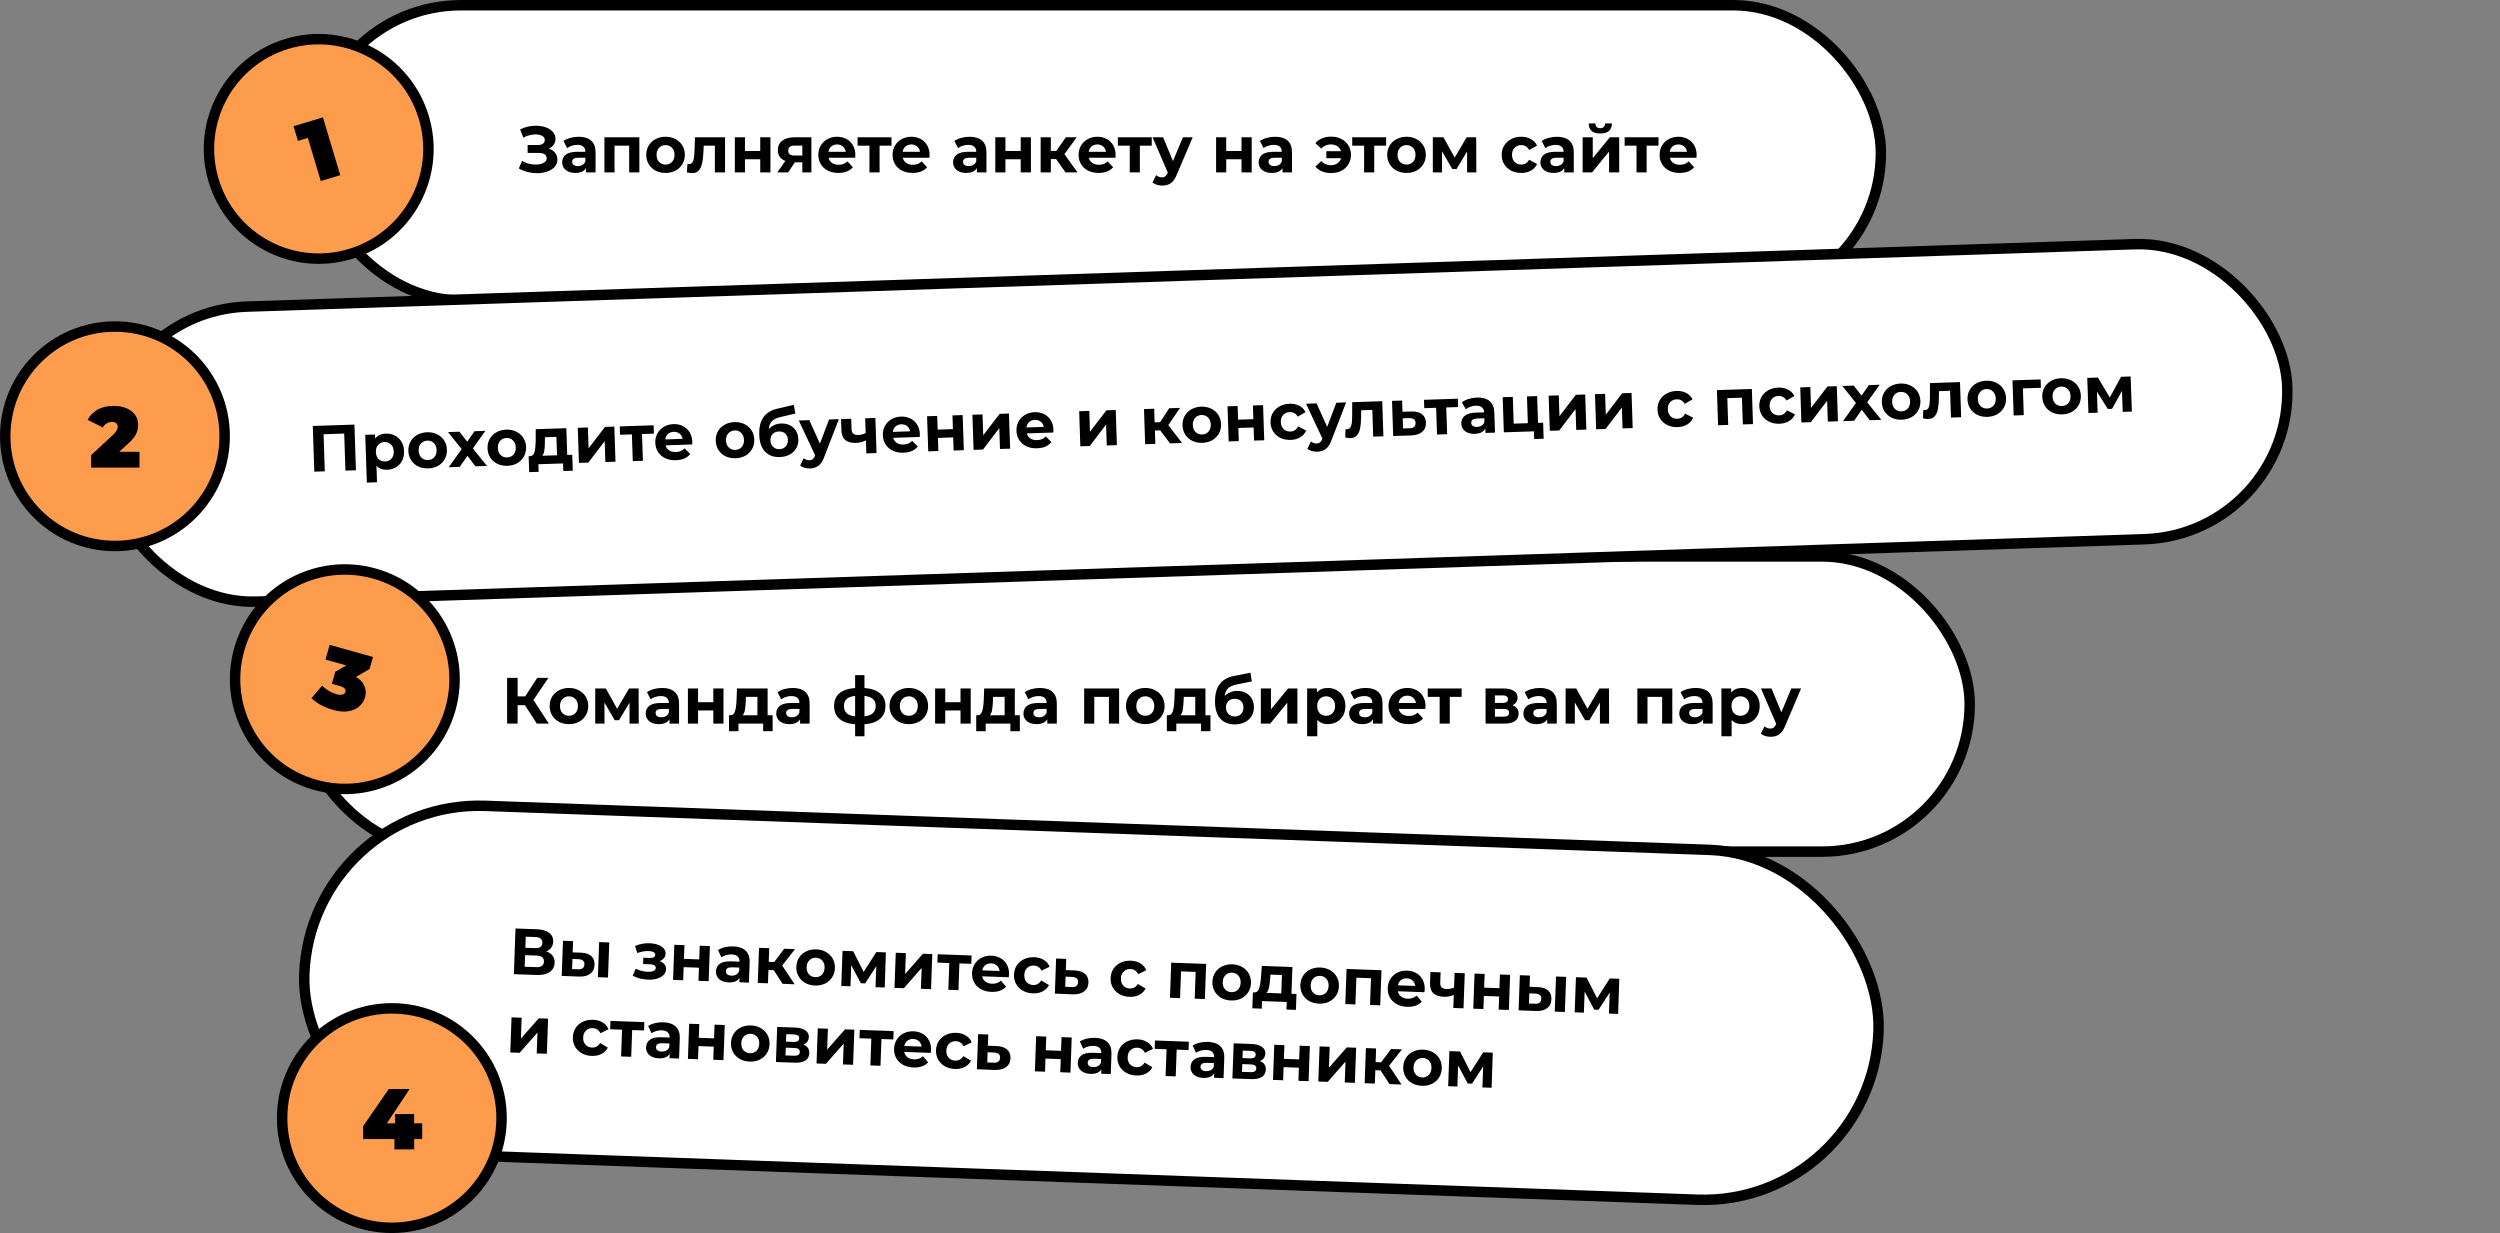 <?xml version="1.0" encoding="UTF-8"?> <svg xmlns="http://www.w3.org/2000/svg" width="957" height="472" viewBox="0 0 957 472" fill="none"><rect x="0" y="0" width="957" height="472" fill="#808080" stroke="none"/> <rect x="120" y="2" width="600" height="113" rx="56.5" fill="white" stroke="black" stroke-width="4"></rect> <path d="M210.125 56.875C211.142 57.225 211.933 57.775 212.5 58.525C213.083 59.258 213.375 60.117 213.375 61.1C213.375 62.167 213.025 63.092 212.325 63.875C211.625 64.658 210.675 65.258 209.475 65.675C208.292 66.092 206.992 66.3 205.575 66.3C204.375 66.3 203.175 66.15 201.975 65.85C200.792 65.55 199.667 65.092 198.6 64.475L199.85 61.575C200.617 62.042 201.458 62.4 202.375 62.65C203.308 62.883 204.217 63 205.1 63C206.3 63 207.292 62.783 208.075 62.35C208.875 61.917 209.275 61.308 209.275 60.525C209.275 59.875 209 59.383 208.45 59.05C207.917 58.717 207.183 58.55 206.25 58.55H201.975V55.5H205.95C206.767 55.5 207.4 55.333 207.85 55C208.317 54.667 208.55 54.208 208.55 53.625C208.55 52.942 208.217 52.408 207.55 52.025C206.9 51.642 206.058 51.45 205.025 51.45C204.258 51.45 203.467 51.558 202.65 51.775C201.833 51.975 201.058 52.283 200.325 52.7L199.1 49.55C200.95 48.6 202.95 48.125 205.1 48.125C206.467 48.125 207.725 48.325 208.875 48.725C210.025 49.125 210.942 49.708 211.625 50.475C212.308 51.242 212.65 52.133 212.65 53.15C212.65 53.983 212.425 54.725 211.975 55.375C211.525 56.025 210.908 56.525 210.125 56.875ZM221.506 52.35C223.59 52.35 225.19 52.85 226.306 53.85C227.423 54.833 227.981 56.325 227.981 58.325V66H224.331V64.325C223.598 65.575 222.231 66.2 220.231 66.2C219.198 66.2 218.298 66.025 217.531 65.675C216.781 65.325 216.206 64.842 215.806 64.225C215.406 63.608 215.206 62.908 215.206 62.125C215.206 60.875 215.673 59.892 216.606 59.175C217.556 58.458 219.015 58.1 220.981 58.1H224.081C224.081 57.25 223.823 56.6 223.306 56.15C222.79 55.683 222.015 55.45 220.981 55.45C220.265 55.45 219.556 55.567 218.856 55.8C218.173 56.017 217.59 56.317 217.106 56.7L215.706 53.975C216.44 53.458 217.315 53.058 218.331 52.775C219.365 52.492 220.423 52.35 221.506 52.35ZM221.206 63.575C221.873 63.575 222.465 63.425 222.981 63.125C223.498 62.808 223.865 62.35 224.081 61.75V60.375H221.406C219.806 60.375 219.006 60.9 219.006 61.95C219.006 62.45 219.198 62.85 219.581 63.15C219.981 63.433 220.523 63.575 221.206 63.575ZM244.744 52.55V66H240.844V55.75H235.244V66H231.369V52.55H244.744ZM254.783 66.2C253.367 66.2 252.092 65.908 250.958 65.325C249.842 64.725 248.967 63.9 248.333 62.85C247.7 61.8 247.383 60.608 247.383 59.275C247.383 57.942 247.7 56.75 248.333 55.7C248.967 54.65 249.842 53.833 250.958 53.25C252.092 52.65 253.367 52.35 254.783 52.35C256.2 52.35 257.467 52.65 258.583 53.25C259.7 53.833 260.575 54.65 261.208 55.7C261.842 56.75 262.158 57.942 262.158 59.275C262.158 60.608 261.842 61.8 261.208 62.85C260.575 63.9 259.7 64.725 258.583 65.325C257.467 65.908 256.2 66.2 254.783 66.2ZM254.783 63C255.783 63 256.6 62.667 257.233 62C257.883 61.317 258.208 60.408 258.208 59.275C258.208 58.142 257.883 57.242 257.233 56.575C256.6 55.892 255.783 55.55 254.783 55.55C253.783 55.55 252.958 55.892 252.308 56.575C251.658 57.242 251.333 58.142 251.333 59.275C251.333 60.408 251.658 61.317 252.308 62C252.958 62.667 253.783 63 254.783 63ZM277.546 52.55V66H273.646V55.75H269.396L269.271 58.125C269.204 59.892 269.037 61.358 268.771 62.525C268.504 63.692 268.071 64.608 267.471 65.275C266.871 65.942 266.037 66.275 264.971 66.275C264.404 66.275 263.729 66.175 262.946 65.975L263.146 62.775C263.412 62.808 263.604 62.825 263.721 62.825C264.304 62.825 264.737 62.617 265.021 62.2C265.321 61.767 265.521 61.225 265.621 60.575C265.721 59.908 265.796 59.033 265.846 57.95L266.046 52.55H277.546ZM281.296 52.55H285.171V57.8H291.021V52.55H294.921V66H291.021V60.975H285.171V66H281.296V52.55ZM310.604 52.55V66H307.129V62.15H304.254L301.704 66H297.554L300.629 61.6C299.696 61.233 298.979 60.708 298.479 60.025C297.996 59.325 297.754 58.483 297.754 57.5C297.754 55.917 298.321 54.7 299.454 53.85C300.604 52.983 302.179 52.55 304.179 52.55H310.604ZM304.254 55.725C303.421 55.725 302.788 55.875 302.354 56.175C301.938 56.475 301.729 56.958 301.729 57.625C301.729 58.292 301.929 58.783 302.329 59.1C302.746 59.4 303.371 59.55 304.204 59.55H307.129V55.725H304.254ZM327.428 59.325C327.428 59.375 327.403 59.725 327.353 60.375H317.178C317.361 61.208 317.794 61.867 318.478 62.35C319.161 62.833 320.011 63.075 321.028 63.075C321.728 63.075 322.344 62.975 322.878 62.775C323.428 62.558 323.936 62.225 324.403 61.775L326.478 64.025C325.211 65.475 323.361 66.2 320.928 66.2C319.411 66.2 318.069 65.908 316.903 65.325C315.736 64.725 314.836 63.9 314.203 62.85C313.569 61.8 313.253 60.608 313.253 59.275C313.253 57.958 313.561 56.775 314.178 55.725C314.811 54.658 315.669 53.833 316.753 53.25C317.853 52.65 319.078 52.35 320.428 52.35C321.744 52.35 322.936 52.633 324.003 53.2C325.069 53.767 325.903 54.583 326.503 55.65C327.119 56.7 327.428 57.925 327.428 59.325ZM320.453 55.3C319.569 55.3 318.828 55.55 318.228 56.05C317.628 56.55 317.261 57.233 317.128 58.1H323.753C323.619 57.25 323.253 56.575 322.653 56.075C322.053 55.558 321.319 55.3 320.453 55.3ZM341.253 55.75H336.703V66H332.828V55.75H328.278V52.55H341.253V55.75ZM355.846 59.325C355.846 59.375 355.821 59.725 355.771 60.375H345.596C345.779 61.208 346.212 61.867 346.896 62.35C347.579 62.833 348.429 63.075 349.446 63.075C350.146 63.075 350.762 62.975 351.296 62.775C351.846 62.558 352.354 62.225 352.821 61.775L354.896 64.025C353.629 65.475 351.779 66.2 349.346 66.2C347.829 66.2 346.487 65.908 345.321 65.325C344.154 64.725 343.254 63.9 342.621 62.85C341.987 61.8 341.671 60.608 341.671 59.275C341.671 57.958 341.979 56.775 342.596 55.725C343.229 54.658 344.087 53.833 345.171 53.25C346.271 52.65 347.496 52.35 348.846 52.35C350.162 52.35 351.354 52.633 352.421 53.2C353.487 53.767 354.321 54.583 354.921 55.65C355.537 56.7 355.846 57.925 355.846 59.325ZM348.871 55.3C347.987 55.3 347.246 55.55 346.646 56.05C346.046 56.55 345.679 57.233 345.546 58.1H352.171C352.037 57.25 351.671 56.575 351.071 56.075C350.471 55.558 349.737 55.3 348.871 55.3ZM371.14 52.35C373.223 52.35 374.823 52.85 375.94 53.85C377.057 54.833 377.615 56.325 377.615 58.325V66H373.965V64.325C373.232 65.575 371.865 66.2 369.865 66.2C368.832 66.2 367.932 66.025 367.165 65.675C366.415 65.325 365.84 64.842 365.44 64.225C365.04 63.608 364.84 62.908 364.84 62.125C364.84 60.875 365.307 59.892 366.24 59.175C367.19 58.458 368.648 58.1 370.615 58.1H373.715C373.715 57.25 373.457 56.6 372.94 56.15C372.423 55.683 371.648 55.45 370.615 55.45C369.898 55.45 369.19 55.567 368.49 55.8C367.807 56.017 367.223 56.317 366.74 56.7L365.34 53.975C366.073 53.458 366.948 53.058 367.965 52.775C368.998 52.492 370.057 52.35 371.14 52.35ZM370.84 63.575C371.507 63.575 372.098 63.425 372.615 63.125C373.132 62.808 373.498 62.35 373.715 61.75V60.375H371.04C369.44 60.375 368.64 60.9 368.64 61.95C368.64 62.45 368.832 62.85 369.215 63.15C369.615 63.433 370.157 63.575 370.84 63.575ZM381.003 52.55H384.878V57.8H390.728V52.55H394.628V66H390.728V60.975H384.878V66H381.003V52.55ZM404.286 60.9H402.261V66H398.361V52.55H402.261V57.775H404.361L408.011 52.55H412.161L407.461 59L412.486 66H407.886L404.286 60.9ZM427.061 59.325C427.061 59.375 427.036 59.725 426.986 60.375H416.811C416.995 61.208 417.428 61.867 418.111 62.35C418.795 62.833 419.645 63.075 420.661 63.075C421.361 63.075 421.978 62.975 422.511 62.775C423.061 62.558 423.57 62.225 424.036 61.775L426.111 64.025C424.845 65.475 422.995 66.2 420.561 66.2C419.045 66.2 417.703 65.908 416.536 65.325C415.37 64.725 414.47 63.9 413.836 62.85C413.203 61.8 412.886 60.608 412.886 59.275C412.886 57.958 413.195 56.775 413.811 55.725C414.445 54.658 415.303 53.833 416.386 53.25C417.486 52.65 418.711 52.35 420.061 52.35C421.378 52.35 422.57 52.633 423.636 53.2C424.703 53.767 425.536 54.583 426.136 55.65C426.753 56.7 427.061 57.925 427.061 59.325ZM420.086 55.3C419.203 55.3 418.461 55.55 417.861 56.05C417.261 56.55 416.895 57.233 416.761 58.1H423.386C423.253 57.25 422.886 56.575 422.286 56.075C421.686 55.558 420.953 55.3 420.086 55.3ZM440.887 55.75H436.337V66H432.462V55.75H427.912V52.55H440.887V55.75ZM456.563 52.55L450.488 66.825C449.871 68.375 449.105 69.467 448.188 70.1C447.288 70.733 446.196 71.05 444.913 71.05C444.213 71.05 443.521 70.942 442.838 70.725C442.155 70.508 441.596 70.208 441.163 69.825L442.588 67.05C442.888 67.317 443.23 67.525 443.613 67.675C444.013 67.825 444.405 67.9 444.788 67.9C445.321 67.9 445.755 67.767 446.088 67.5C446.421 67.25 446.721 66.825 446.988 66.225L447.038 66.1L441.213 52.55H445.238L449.013 61.675L452.813 52.55H456.563ZM465.524 52.55H469.399V57.8H475.249V52.55H479.149V66H475.249V60.975H469.399V66H465.524V52.55ZM488.108 52.35C490.191 52.35 491.791 52.85 492.908 53.85C494.024 54.833 494.583 56.325 494.583 58.325V66H490.933V64.325C490.199 65.575 488.833 66.2 486.833 66.2C485.799 66.2 484.899 66.025 484.133 65.675C483.383 65.325 482.808 64.842 482.408 64.225C482.008 63.608 481.808 62.908 481.808 62.125C481.808 60.875 482.274 59.892 483.208 59.175C484.158 58.458 485.616 58.1 487.583 58.1H490.683C490.683 57.25 490.424 56.6 489.908 56.15C489.391 55.683 488.616 55.45 487.583 55.45C486.866 55.45 486.158 55.567 485.458 55.8C484.774 56.017 484.191 56.317 483.708 56.7L482.308 53.975C483.041 53.458 483.916 53.058 484.933 52.775C485.966 52.492 487.024 52.35 488.108 52.35ZM487.808 63.575C488.474 63.575 489.066 63.425 489.583 63.125C490.099 62.808 490.466 62.35 490.683 61.75V60.375H488.008C486.408 60.375 485.608 60.9 485.608 61.95C485.608 62.45 485.799 62.85 486.183 63.15C486.583 63.433 487.124 63.575 487.808 63.575ZM509.601 52.3C511.051 52.3 512.342 52.6 513.476 53.2C514.626 53.783 515.526 54.608 516.176 55.675C516.826 56.742 517.151 57.942 517.151 59.275C517.151 60.608 516.826 61.808 516.176 62.875C515.526 63.942 514.626 64.775 513.476 65.375C512.342 65.958 511.051 66.25 509.601 66.25C508.317 66.25 507.151 66.042 506.101 65.625C505.067 65.192 504.209 64.575 503.526 63.775L505.751 61.675C506.767 62.725 508.001 63.25 509.451 63.25C510.417 63.25 511.251 63.008 511.951 62.525C512.651 62.042 513.126 61.383 513.376 60.55H507.726V57.875H513.326C513.059 57.075 512.584 56.442 511.901 55.975C511.217 55.508 510.401 55.275 509.451 55.275C508.017 55.275 506.784 55.808 505.751 56.875L503.526 54.8C504.209 53.983 505.067 53.367 506.101 52.95C507.151 52.517 508.317 52.3 509.601 52.3ZM530.609 55.75H526.059V66H522.184V55.75H517.634V52.55H530.609V55.75ZM538.426 66.2C537.009 66.2 535.734 65.908 534.601 65.325C533.484 64.725 532.609 63.9 531.976 62.85C531.343 61.8 531.026 60.608 531.026 59.275C531.026 57.942 531.343 56.75 531.976 55.7C532.609 54.65 533.484 53.833 534.601 53.25C535.734 52.65 537.009 52.35 538.426 52.35C539.843 52.35 541.109 52.65 542.226 53.25C543.343 53.833 544.218 54.65 544.851 55.7C545.484 56.75 545.801 57.942 545.801 59.275C545.801 60.608 545.484 61.8 544.851 62.85C544.218 63.9 543.343 64.725 542.226 65.325C541.109 65.908 539.843 66.2 538.426 66.2ZM538.426 63C539.426 63 540.243 62.667 540.876 62C541.526 61.317 541.851 60.408 541.851 59.275C541.851 58.142 541.526 57.242 540.876 56.575C540.243 55.892 539.426 55.55 538.426 55.55C537.426 55.55 536.601 55.892 535.951 56.575C535.301 57.242 534.976 58.142 534.976 59.275C534.976 60.408 535.301 61.317 535.951 62C536.601 62.667 537.426 63 538.426 63ZM561.608 66V57.95L557.583 64.7H555.933L552.008 57.925V66H548.483V52.55H552.558L556.858 60.325L561.433 52.55H565.083L565.133 66H561.608ZM582.349 66.2C580.916 66.2 579.624 65.908 578.474 65.325C577.341 64.725 576.449 63.9 575.799 62.85C575.166 61.8 574.849 60.608 574.849 59.275C574.849 57.942 575.166 56.75 575.799 55.7C576.449 54.65 577.341 53.833 578.474 53.25C579.624 52.65 580.916 52.35 582.349 52.35C583.766 52.35 584.999 52.65 586.049 53.25C587.116 53.833 587.891 54.675 588.374 55.775L585.349 57.4C584.649 56.167 583.641 55.55 582.324 55.55C581.308 55.55 580.466 55.883 579.799 56.55C579.133 57.217 578.799 58.125 578.799 59.275C578.799 60.425 579.133 61.333 579.799 62C580.466 62.667 581.308 63 582.324 63C583.658 63 584.666 62.383 585.349 61.15L588.374 62.8C587.891 63.867 587.116 64.7 586.049 65.3C584.999 65.9 583.766 66.2 582.349 66.2ZM595.969 52.35C598.052 52.35 599.652 52.85 600.769 53.85C601.886 54.833 602.444 56.325 602.444 58.325V66H598.794V64.325C598.061 65.575 596.694 66.2 594.694 66.2C593.661 66.2 592.761 66.025 591.994 65.675C591.244 65.325 590.669 64.842 590.269 64.225C589.869 63.608 589.669 62.908 589.669 62.125C589.669 60.875 590.136 59.892 591.069 59.175C592.019 58.458 593.477 58.1 595.444 58.1H598.544C598.544 57.25 598.286 56.6 597.769 56.15C597.252 55.683 596.477 55.45 595.444 55.45C594.727 55.45 594.019 55.567 593.319 55.8C592.636 56.017 592.052 56.317 591.569 56.7L590.169 53.975C590.902 53.458 591.777 53.058 592.794 52.775C593.827 52.492 594.886 52.35 595.969 52.35ZM595.669 63.575C596.336 63.575 596.927 63.425 597.444 63.125C597.961 62.808 598.327 62.35 598.544 61.75V60.375H595.869C594.269 60.375 593.469 60.9 593.469 61.95C593.469 62.45 593.661 62.85 594.044 63.15C594.444 63.433 594.986 63.575 595.669 63.575ZM605.832 52.55H609.707V60.55L616.257 52.55H619.832V66H615.957V58L609.432 66H605.832V52.55ZM612.582 51.1C609.649 51.1 608.174 49.808 608.157 47.225H610.707C610.724 47.808 610.882 48.267 611.182 48.6C611.499 48.917 611.957 49.075 612.557 49.075C613.157 49.075 613.615 48.917 613.932 48.6C614.265 48.267 614.432 47.808 614.432 47.225H617.032C617.015 49.808 615.532 51.1 612.582 51.1ZM634.881 55.75H630.331V66H626.456V55.75H621.906V52.55H634.881V55.75ZM649.473 59.325C649.473 59.375 649.448 59.725 649.398 60.375H639.223C639.407 61.208 639.84 61.867 640.523 62.35C641.207 62.833 642.057 63.075 643.073 63.075C643.773 63.075 644.39 62.975 644.923 62.775C645.473 62.558 645.982 62.225 646.448 61.775L648.523 64.025C647.257 65.475 645.407 66.2 642.973 66.2C641.457 66.2 640.115 65.908 638.948 65.325C637.782 64.725 636.882 63.9 636.248 62.85C635.615 61.8 635.298 60.608 635.298 59.275C635.298 57.958 635.607 56.775 636.223 55.725C636.857 54.658 637.715 53.833 638.798 53.25C639.898 52.65 641.123 52.35 642.473 52.35C643.79 52.35 644.982 52.633 646.048 53.2C647.115 53.767 647.948 54.583 648.548 55.65C649.165 56.7 649.473 57.925 649.473 59.325ZM642.498 55.3C641.615 55.3 640.873 55.55 640.273 56.05C639.673 56.55 639.307 57.233 639.173 58.1H645.798C645.665 57.25 645.298 56.575 644.698 56.075C644.098 55.558 643.365 55.3 642.498 55.3Z" fill="black"></path> <rect x="114" y="213" width="640" height="113" rx="56.5" fill="white" stroke="black" stroke-width="4"></rect> <path d="M200.95 269.95H198.15V277H194.125V259.5H198.15V266.575H201.05L205.65 259.5H209.925L204.2 267.95L210.1 277H205.5L200.95 269.95ZM217.802 277.2C216.385 277.2 215.11 276.908 213.977 276.325C212.86 275.725 211.985 274.9 211.352 273.85C210.719 272.8 210.402 271.608 210.402 270.275C210.402 268.942 210.719 267.75 211.352 266.7C211.985 265.65 212.86 264.833 213.977 264.25C215.11 263.65 216.385 263.35 217.802 263.35C219.219 263.35 220.485 263.65 221.602 264.25C222.719 264.833 223.594 265.65 224.227 266.7C224.86 267.75 225.177 268.942 225.177 270.275C225.177 271.608 224.86 272.8 224.227 273.85C223.594 274.9 222.719 275.725 221.602 276.325C220.485 276.908 219.219 277.2 217.802 277.2ZM217.802 274C218.802 274 219.619 273.667 220.252 273C220.902 272.317 221.227 271.408 221.227 270.275C221.227 269.142 220.902 268.242 220.252 267.575C219.619 266.892 218.802 266.55 217.802 266.55C216.802 266.55 215.977 266.892 215.327 267.575C214.677 268.242 214.352 269.142 214.352 270.275C214.352 271.408 214.677 272.317 215.327 273C215.977 273.667 216.802 274 217.802 274ZM240.984 277V268.95L236.959 275.7H235.309L231.384 268.925V277H227.859V263.55H231.934L236.234 271.325L240.809 263.55H244.459L244.509 277H240.984ZM253.47 263.35C255.553 263.35 257.153 263.85 258.27 264.85C259.387 265.833 259.945 267.325 259.945 269.325V277H256.295V275.325C255.562 276.575 254.195 277.2 252.195 277.2C251.162 277.2 250.262 277.025 249.495 276.675C248.745 276.325 248.17 275.842 247.77 275.225C247.37 274.608 247.17 273.908 247.17 273.125C247.17 271.875 247.637 270.892 248.57 270.175C249.52 269.458 250.978 269.1 252.945 269.1H256.045C256.045 268.25 255.787 267.6 255.27 267.15C254.753 266.683 253.978 266.45 252.945 266.45C252.228 266.45 251.52 266.567 250.82 266.8C250.137 267.017 249.553 267.317 249.07 267.7L247.67 264.975C248.403 264.458 249.278 264.058 250.295 263.775C251.328 263.492 252.387 263.35 253.47 263.35ZM253.17 274.575C253.837 274.575 254.428 274.425 254.945 274.125C255.462 273.808 255.828 273.35 256.045 272.75V271.375H253.37C251.77 271.375 250.97 271.9 250.97 272.95C250.97 273.45 251.162 273.85 251.545 274.15C251.945 274.433 252.487 274.575 253.17 274.575ZM263.333 263.55H267.208V268.8H273.058V263.55H276.958V277H273.058V271.975H267.208V277H263.333V263.55ZM295.766 273.8V279.9H292.141V277H282.691V279.9H279.066V273.8H279.616C280.45 273.783 281.025 273.292 281.341 272.325C281.658 271.358 281.858 269.983 281.941 268.2L282.116 263.55H293.841V273.8H295.766ZM285.466 268.475C285.416 269.842 285.308 270.958 285.141 271.825C284.991 272.692 284.7 273.35 284.266 273.8H289.941V266.75H285.541L285.466 268.475ZM303.446 263.35C305.529 263.35 307.129 263.85 308.246 264.85C309.362 265.833 309.921 267.325 309.921 269.325V277H306.271V275.325C305.537 276.575 304.171 277.2 302.171 277.2C301.137 277.2 300.237 277.025 299.471 276.675C298.721 276.325 298.146 275.842 297.746 275.225C297.346 274.608 297.146 273.908 297.146 273.125C297.146 271.875 297.612 270.892 298.546 270.175C299.496 269.458 300.954 269.1 302.921 269.1H306.021C306.021 268.25 305.762 267.6 305.246 267.15C304.729 266.683 303.954 266.45 302.921 266.45C302.204 266.45 301.496 266.567 300.796 266.8C300.112 267.017 299.529 267.317 299.046 267.7L297.646 264.975C298.379 264.458 299.254 264.058 300.271 263.775C301.304 263.492 302.362 263.35 303.446 263.35ZM303.146 274.575C303.812 274.575 304.404 274.425 304.921 274.125C305.437 273.808 305.804 273.35 306.021 272.75V271.375H303.346C301.746 271.375 300.946 271.9 300.946 272.95C300.946 273.45 301.137 273.85 301.521 274.15C301.921 274.433 302.462 274.575 303.146 274.575ZM338.964 270.225C338.964 272.308 338.264 273.958 336.864 275.175C335.48 276.375 333.497 277.067 330.914 277.25V281.85H327.339V277.25C324.755 277.067 322.764 276.383 321.364 275.2C319.98 274 319.289 272.342 319.289 270.225C319.289 268.142 319.972 266.525 321.339 265.375C322.722 264.225 324.722 263.558 327.339 263.375V258.45H330.914V263.375C333.497 263.558 335.48 264.233 336.864 265.4C338.264 266.567 338.964 268.175 338.964 270.225ZM323.064 270.225C323.064 271.425 323.405 272.35 324.089 273C324.772 273.65 325.855 274.058 327.339 274.225V266.4C325.855 266.55 324.772 266.942 324.089 267.575C323.405 268.192 323.064 269.075 323.064 270.225ZM330.914 274.225C332.397 274.058 333.48 273.65 334.164 273C334.864 272.35 335.214 271.425 335.214 270.225C335.214 269.075 334.864 268.192 334.164 267.575C333.48 266.942 332.397 266.55 330.914 266.4V274.225ZM347.904 277.2C346.488 277.2 345.213 276.908 344.079 276.325C342.963 275.725 342.088 274.9 341.454 273.85C340.821 272.8 340.504 271.608 340.504 270.275C340.504 268.942 340.821 267.75 341.454 266.7C342.088 265.65 342.963 264.833 344.079 264.25C345.213 263.65 346.488 263.35 347.904 263.35C349.321 263.35 350.588 263.65 351.704 264.25C352.821 264.833 353.696 265.65 354.329 266.7C354.963 267.75 355.279 268.942 355.279 270.275C355.279 271.608 354.963 272.8 354.329 273.85C353.696 274.9 352.821 275.725 351.704 276.325C350.588 276.908 349.321 277.2 347.904 277.2ZM347.904 274C348.904 274 349.721 273.667 350.354 273C351.004 272.317 351.329 271.408 351.329 270.275C351.329 269.142 351.004 268.242 350.354 267.575C349.721 266.892 348.904 266.55 347.904 266.55C346.904 266.55 346.079 266.892 345.429 267.575C344.779 268.242 344.454 269.142 344.454 270.275C344.454 271.408 344.779 272.317 345.429 273C346.079 273.667 346.904 274 347.904 274ZM357.962 263.55H361.837V268.8H367.687V263.55H371.587V277H367.687V271.975H361.837V277H357.962V263.55ZM390.395 273.8V279.9H386.77V277H377.32V279.9H373.695V273.8H374.245C375.079 273.783 375.654 273.292 375.97 272.325C376.287 271.358 376.487 269.983 376.57 268.2L376.745 263.55H388.47V273.8H390.395ZM380.095 268.475C380.045 269.842 379.937 270.958 379.77 271.825C379.62 272.692 379.329 273.35 378.895 273.8H384.57V266.75H380.17L380.095 268.475ZM398.075 263.35C400.158 263.35 401.758 263.85 402.875 264.85C403.991 265.833 404.55 267.325 404.55 269.325V277H400.9V275.325C400.166 276.575 398.8 277.2 396.8 277.2C395.766 277.2 394.866 277.025 394.1 276.675C393.35 276.325 392.775 275.842 392.375 275.225C391.975 274.608 391.775 273.908 391.775 273.125C391.775 271.875 392.241 270.892 393.175 270.175C394.125 269.458 395.583 269.1 397.55 269.1H400.65C400.65 268.25 400.391 267.6 399.875 267.15C399.358 266.683 398.583 266.45 397.55 266.45C396.833 266.45 396.125 266.567 395.425 266.8C394.741 267.017 394.158 267.317 393.675 267.7L392.275 264.975C393.008 264.458 393.883 264.058 394.9 263.775C395.933 263.492 396.991 263.35 398.075 263.35ZM397.775 274.575C398.441 274.575 399.033 274.425 399.55 274.125C400.066 273.808 400.433 273.35 400.65 272.75V271.375H397.975C396.375 271.375 395.575 271.9 395.575 272.95C395.575 273.45 395.766 273.85 396.15 274.15C396.55 274.433 397.091 274.575 397.775 274.575ZM428.393 263.55V277H424.493V266.75H418.893V277H415.018V263.55H428.393ZM438.432 277.2C437.015 277.2 435.74 276.908 434.607 276.325C433.49 275.725 432.615 274.9 431.982 273.85C431.349 272.8 431.032 271.608 431.032 270.275C431.032 268.942 431.349 267.75 431.982 266.7C432.615 265.65 433.49 264.833 434.607 264.25C435.74 263.65 437.015 263.35 438.432 263.35C439.849 263.35 441.115 263.65 442.232 264.25C443.349 264.833 444.224 265.65 444.857 266.7C445.49 267.75 445.807 268.942 445.807 270.275C445.807 271.608 445.49 272.8 444.857 273.85C444.224 274.9 443.349 275.725 442.232 276.325C441.115 276.908 439.849 277.2 438.432 277.2ZM438.432 274C439.432 274 440.249 273.667 440.882 273C441.532 272.317 441.857 271.408 441.857 270.275C441.857 269.142 441.532 268.242 440.882 267.575C440.249 266.892 439.432 266.55 438.432 266.55C437.432 266.55 436.607 266.892 435.957 267.575C435.307 268.242 434.982 269.142 434.982 270.275C434.982 271.408 435.307 272.317 435.957 273C436.607 273.667 437.432 274 438.432 274ZM463.369 273.8V279.9H459.744V277H450.294V279.9H446.669V273.8H447.219C448.052 273.783 448.627 273.292 448.944 272.325C449.261 271.358 449.461 269.983 449.544 268.2L449.719 263.55H461.444V273.8H463.369ZM453.069 268.475C453.019 269.842 452.911 270.958 452.744 271.825C452.594 272.692 452.302 273.35 451.869 273.8H457.544V266.75H453.144L453.069 268.475ZM473.598 264.475C474.882 264.475 476.007 264.742 476.973 265.275C477.94 265.792 478.682 266.525 479.198 267.475C479.732 268.425 479.998 269.525 479.998 270.775C479.998 272.058 479.682 273.2 479.048 274.2C478.432 275.183 477.565 275.95 476.448 276.5C475.332 277.033 474.065 277.3 472.648 277.3C470.298 277.3 468.448 276.55 467.098 275.05C465.765 273.533 465.098 271.317 465.098 268.4C465.098 265.7 465.682 263.55 466.848 261.95C468.032 260.333 469.84 259.275 472.273 258.775L478.673 257.5L479.198 260.85L473.548 261.975C472.015 262.275 470.873 262.775 470.123 263.475C469.39 264.175 468.957 265.167 468.823 266.45C469.407 265.817 470.107 265.333 470.923 265C471.74 264.65 472.632 264.475 473.598 264.475ZM472.673 274.275C473.673 274.275 474.473 273.95 475.073 273.3C475.69 272.65 475.998 271.825 475.998 270.825C475.998 269.808 475.69 269 475.073 268.4C474.473 267.8 473.673 267.5 472.673 267.5C471.657 267.5 470.84 267.8 470.223 268.4C469.607 269 469.298 269.808 469.298 270.825C469.298 271.842 469.615 272.675 470.248 273.325C470.882 273.958 471.69 274.275 472.673 274.275ZM482.645 263.55H486.52V271.55L493.07 263.55H496.645V277H492.77V269L486.245 277H482.645V263.55ZM508.319 263.35C509.569 263.35 510.702 263.642 511.719 264.225C512.752 264.792 513.56 265.6 514.144 266.65C514.727 267.683 515.019 268.892 515.019 270.275C515.019 271.658 514.727 272.875 514.144 273.925C513.56 274.958 512.752 275.767 511.719 276.35C510.702 276.917 509.569 277.2 508.319 277.2C506.602 277.2 505.252 276.658 504.269 275.575V281.85H500.369V263.55H504.094V265.1C505.06 263.933 506.469 263.35 508.319 263.35ZM507.644 274C508.644 274 509.46 273.667 510.094 273C510.744 272.317 511.069 271.408 511.069 270.275C511.069 269.142 510.744 268.242 510.094 267.575C509.46 266.892 508.644 266.55 507.644 266.55C506.644 266.55 505.819 266.892 505.169 267.575C504.535 268.242 504.219 269.142 504.219 270.275C504.219 271.408 504.535 272.317 505.169 273C505.819 273.667 506.644 274 507.644 274ZM522.757 263.35C524.841 263.35 526.441 263.85 527.557 264.85C528.674 265.833 529.232 267.325 529.232 269.325V277H525.582V275.325C524.849 276.575 523.482 277.2 521.482 277.2C520.449 277.2 519.549 277.025 518.782 276.675C518.032 276.325 517.457 275.842 517.057 275.225C516.657 274.608 516.457 273.908 516.457 273.125C516.457 271.875 516.924 270.892 517.857 270.175C518.807 269.458 520.266 269.1 522.232 269.1H525.332C525.332 268.25 525.074 267.6 524.557 267.15C524.041 266.683 523.266 266.45 522.232 266.45C521.516 266.45 520.807 266.567 520.107 266.8C519.424 267.017 518.841 267.317 518.357 267.7L516.957 264.975C517.691 264.458 518.566 264.058 519.582 263.775C520.616 263.492 521.674 263.35 522.757 263.35ZM522.457 274.575C523.124 274.575 523.716 274.425 524.232 274.125C524.749 273.808 525.116 273.35 525.332 272.75V271.375H522.657C521.057 271.375 520.257 271.9 520.257 272.95C520.257 273.45 520.449 273.85 520.832 274.15C521.232 274.433 521.774 274.575 522.457 274.575ZM545.695 270.325C545.695 270.375 545.67 270.725 545.62 271.375H535.445C535.628 272.208 536.062 272.867 536.745 273.35C537.428 273.833 538.278 274.075 539.295 274.075C539.995 274.075 540.612 273.975 541.145 273.775C541.695 273.558 542.203 273.225 542.67 272.775L544.745 275.025C543.478 276.475 541.628 277.2 539.195 277.2C537.678 277.2 536.337 276.908 535.17 276.325C534.003 275.725 533.103 274.9 532.47 273.85C531.837 272.8 531.52 271.608 531.52 270.275C531.52 268.958 531.828 267.775 532.445 266.725C533.078 265.658 533.937 264.833 535.02 264.25C536.12 263.65 537.345 263.35 538.695 263.35C540.012 263.35 541.203 263.633 542.27 264.2C543.337 264.767 544.17 265.583 544.77 266.65C545.387 267.7 545.695 268.925 545.695 270.325ZM538.72 266.3C537.837 266.3 537.095 266.55 536.495 267.05C535.895 267.55 535.528 268.233 535.395 269.1H542.02C541.887 268.25 541.52 267.575 540.92 267.075C540.32 266.558 539.587 266.3 538.72 266.3ZM559.521 266.75H554.971V277H551.096V266.75H546.546V263.55H559.521V266.75ZM578.955 269.975C580.538 270.508 581.33 271.575 581.33 273.175C581.33 274.392 580.871 275.333 579.955 276C579.038 276.667 577.671 277 575.855 277H568.68V263.55H575.555C577.238 263.55 578.555 263.858 579.505 264.475C580.455 265.075 580.93 265.925 580.93 267.025C580.93 267.692 580.755 268.283 580.405 268.8C580.071 269.3 579.588 269.692 578.955 269.975ZM572.255 269.075H575.205C576.571 269.075 577.255 268.592 577.255 267.625C577.255 266.675 576.571 266.2 575.205 266.2H572.255V269.075ZM575.53 274.35C576.963 274.35 577.68 273.858 577.68 272.875C577.68 272.358 577.513 271.983 577.18 271.75C576.846 271.5 576.321 271.375 575.605 271.375H572.255V274.35H575.53ZM589.456 263.35C591.54 263.35 593.14 263.85 594.256 264.85C595.373 265.833 595.931 267.325 595.931 269.325V277H592.281V275.325C591.548 276.575 590.181 277.2 588.181 277.2C587.148 277.2 586.248 277.025 585.481 276.675C584.731 276.325 584.156 275.842 583.756 275.225C583.356 274.608 583.156 273.908 583.156 273.125C583.156 271.875 583.623 270.892 584.556 270.175C585.506 269.458 586.965 269.1 588.931 269.1H592.031C592.031 268.25 591.773 267.6 591.256 267.15C590.74 266.683 589.965 266.45 588.931 266.45C588.215 266.45 587.506 266.567 586.806 266.8C586.123 267.017 585.54 267.317 585.056 267.7L583.656 264.975C584.39 264.458 585.265 264.058 586.281 263.775C587.315 263.492 588.373 263.35 589.456 263.35ZM589.156 274.575C589.823 274.575 590.415 274.425 590.931 274.125C591.448 273.808 591.815 273.35 592.031 272.75V271.375H589.356C587.756 271.375 586.956 271.9 586.956 272.95C586.956 273.45 587.148 273.85 587.531 274.15C587.931 274.433 588.473 274.575 589.156 274.575ZM612.444 277V268.95L608.419 275.7H606.769L602.844 268.925V277H599.319V263.55H603.394L607.694 271.325L612.269 263.55H615.919L615.969 277H612.444ZM640.16 263.55V277H636.26V266.75H630.66V277H626.785V263.55H640.16ZM649.124 263.35C651.208 263.35 652.808 263.85 653.924 264.85C655.041 265.833 655.599 267.325 655.599 269.325V277H651.949V275.325C651.216 276.575 649.849 277.2 647.849 277.2C646.816 277.2 645.916 277.025 645.149 276.675C644.399 276.325 643.824 275.842 643.424 275.225C643.024 274.608 642.824 273.908 642.824 273.125C642.824 271.875 643.291 270.892 644.224 270.175C645.174 269.458 646.633 269.1 648.599 269.1H651.699C651.699 268.25 651.441 267.6 650.924 267.15C650.408 266.683 649.633 266.45 648.599 266.45C647.883 266.45 647.174 266.567 646.474 266.8C645.791 267.017 645.208 267.317 644.724 267.7L643.324 264.975C644.058 264.458 644.933 264.058 645.949 263.775C646.983 263.492 648.041 263.35 649.124 263.35ZM648.824 274.575C649.491 274.575 650.083 274.425 650.599 274.125C651.116 273.808 651.483 273.35 651.699 272.75V271.375H649.024C647.424 271.375 646.624 271.9 646.624 272.95C646.624 273.45 646.816 273.85 647.199 274.15C647.599 274.433 648.141 274.575 648.824 274.575ZM666.912 263.35C668.162 263.35 669.296 263.642 670.312 264.225C671.346 264.792 672.154 265.6 672.737 266.65C673.321 267.683 673.612 268.892 673.612 270.275C673.612 271.658 673.321 272.875 672.737 273.925C672.154 274.958 671.346 275.767 670.312 276.35C669.296 276.917 668.162 277.2 666.912 277.2C665.196 277.2 663.846 276.658 662.862 275.575V281.85H658.962V263.55H662.687V265.1C663.654 263.933 665.062 263.35 666.912 263.35ZM666.237 274C667.237 274 668.054 273.667 668.687 273C669.337 272.317 669.662 271.408 669.662 270.275C669.662 269.142 669.337 268.242 668.687 267.575C668.054 266.892 667.237 266.55 666.237 266.55C665.237 266.55 664.412 266.892 663.762 267.575C663.129 268.242 662.812 269.142 662.812 270.275C662.812 271.408 663.129 272.317 663.762 273C664.412 273.667 665.237 274 666.237 274ZM689.454 263.55L683.379 277.825C682.763 279.375 681.996 280.467 681.079 281.1C680.179 281.733 679.088 282.05 677.804 282.05C677.104 282.05 676.413 281.942 675.729 281.725C675.046 281.508 674.488 281.208 674.054 280.825L675.479 278.05C675.779 278.317 676.121 278.525 676.504 278.675C676.904 278.825 677.296 278.9 677.679 278.9C678.213 278.9 678.646 278.767 678.979 278.5C679.313 278.25 679.613 277.825 679.879 277.225L679.929 277.1L674.104 263.55H678.129L681.904 272.675L685.704 263.55H689.454Z" fill="black"></path> <rect x="118.888" y="306.071" width="603.01" height="134" rx="67" transform="rotate(2.06 118.888 306.071)" fill="white" stroke="black" stroke-width="4"></rect> <path d="M209.156 364.229C210.21 364.583 211.008 365.129 211.548 365.866C212.089 366.602 212.34 367.495 212.302 368.545C212.247 370.094 211.612 371.28 210.398 372.103C209.201 372.928 207.512 373.3 205.33 373.222L196.71 372.912L197.34 355.423L205.484 355.716C207.516 355.789 209.085 356.238 210.189 357.061C211.293 357.885 211.82 359.021 211.767 360.47C211.736 361.336 211.492 362.095 211.035 362.745C210.579 363.379 209.952 363.874 209.156 364.229ZM201.101 362.813L204.874 362.949C205.757 362.981 206.429 362.83 206.891 362.496C207.354 362.146 207.598 361.621 207.624 360.921C207.648 360.239 207.434 359.705 206.981 359.322C206.544 358.94 205.893 358.733 205.027 358.702L201.254 358.566L201.101 362.813ZM205.288 370.218C207.187 370.287 208.163 369.571 208.217 368.072C208.269 366.623 207.346 365.865 205.447 365.796L201 365.636L200.841 370.058L205.288 370.218ZM222.426 364.681C224.174 364.761 225.484 365.2 226.356 365.998C227.228 366.797 227.638 367.912 227.587 369.345C227.533 370.844 226.983 371.983 225.938 372.762C224.892 373.542 223.437 373.898 221.571 373.831L215.026 373.571L215.51 360.129L219.382 360.269L219.228 364.566L222.426 364.681ZM229.351 360.627L233.224 360.767L232.74 374.208L228.867 374.069L229.351 360.627ZM221.321 371.045C222.07 371.089 222.651 370.951 223.062 370.633C223.474 370.314 223.692 369.822 223.716 369.155C223.739 368.506 223.556 368.024 223.167 367.71C222.795 367.396 222.226 367.217 221.461 367.173L219.138 367.064L218.998 370.962L221.321 371.045ZM252.543 367.916C253.334 368.194 253.936 368.6 254.351 369.132C254.782 369.664 254.985 370.289 254.959 371.005C254.928 371.854 254.61 372.593 254.004 373.222C253.398 373.834 252.581 374.296 251.552 374.61C250.524 374.923 249.368 375.056 248.086 375.01C247.036 374.972 246.007 374.827 244.999 374.574C243.991 374.321 243.062 373.962 242.211 373.498L243.358 370.813C244.75 371.546 246.303 371.944 248.018 372.006C248.935 372.039 249.656 371.931 250.181 371.683C250.725 371.419 251.005 371.038 251.023 370.538C251.039 370.105 250.867 369.773 250.509 369.544C250.151 369.297 249.622 369.162 248.922 369.136L246.174 369.038L246.261 366.614L248.66 366.7C249.343 366.725 249.871 366.636 250.245 366.432C250.62 366.229 250.814 365.919 250.829 365.503C250.845 365.07 250.623 364.728 250.166 364.478C249.724 364.229 249.079 364.089 248.229 364.058C246.93 364.012 245.503 364.269 243.949 364.83L243.097 362.097C244.991 361.348 246.822 361.006 248.587 361.069C249.803 361.113 250.88 361.302 251.819 361.636C252.774 361.97 253.516 362.439 254.045 363.042C254.574 363.628 254.825 364.304 254.797 365.07C254.774 365.703 254.562 366.271 254.161 366.773C253.76 367.259 253.22 367.64 252.543 367.916ZM258.134 361.663L262.006 361.802L261.818 367.049L267.664 367.259L267.853 362.012L271.75 362.153L271.266 375.594L267.369 375.454L267.55 370.432L261.703 370.222L261.523 375.243L257.65 375.104L258.134 361.663ZM280.71 362.275C282.792 362.35 284.373 362.907 285.453 363.946C286.533 364.969 287.038 366.48 286.966 368.479L286.69 376.149L283.042 376.018L283.102 374.344C282.325 375.567 280.936 376.142 278.938 376.07C277.905 376.033 277.012 375.826 276.258 375.448C275.521 375.072 274.964 374.568 274.587 373.937C274.209 373.307 274.034 372.6 274.062 371.817C274.107 370.568 274.609 369.602 275.568 368.919C276.543 368.237 278.013 367.932 279.978 368.002L283.076 368.114C283.107 367.264 282.872 366.605 282.372 366.137C281.872 365.652 281.106 365.391 280.074 365.354C279.357 365.328 278.645 365.419 277.937 365.627C277.247 365.819 276.653 366.098 276.156 366.464L274.855 363.69C275.607 363.2 276.495 362.832 277.522 362.585C278.564 362.339 279.627 362.236 280.71 362.275ZM280.006 373.482C280.673 373.506 281.269 373.377 281.796 373.096C282.324 372.798 282.707 372.353 282.945 371.761L282.995 370.387L280.321 370.291C278.722 370.234 277.904 370.729 277.866 371.779C277.848 372.278 278.025 372.685 278.398 372.999C278.787 373.296 279.324 373.457 280.006 373.482ZM296.18 371.387L294.156 371.314L293.973 376.411L290.076 376.271L290.559 362.829L294.457 362.97L294.269 368.191L296.367 368.267L300.203 363.176L304.35 363.325L299.421 369.602L304.191 376.778L299.594 376.613L296.18 371.387ZM311.979 377.259C310.563 377.208 309.3 376.87 308.188 376.247C307.094 375.607 306.249 374.751 305.654 373.679C305.059 372.607 304.785 371.405 304.833 370.072C304.881 368.74 305.24 367.56 305.911 366.534C306.582 365.507 307.485 364.722 308.622 364.18C309.776 363.621 311.061 363.367 312.477 363.418C313.893 363.469 315.148 363.814 316.242 364.454C317.337 365.077 318.182 365.924 318.778 366.997C319.373 368.069 319.646 369.271 319.598 370.603C319.55 371.936 319.191 373.115 318.52 374.142C317.85 375.168 316.946 375.961 315.808 376.521C314.671 377.064 313.395 377.31 311.979 377.259ZM312.094 374.061C313.094 374.097 313.922 373.793 314.579 373.15C315.253 372.49 315.61 371.594 315.651 370.461C315.692 369.329 315.399 368.418 314.774 367.728C314.165 367.022 313.361 366.652 312.362 366.616C311.363 366.58 310.526 366.891 309.852 367.551C309.178 368.194 308.821 369.082 308.78 370.214C308.74 371.347 309.032 372.266 309.657 372.972C310.282 373.662 311.095 374.025 312.094 374.061ZM335.154 377.892L335.443 369.848L331.178 376.448L329.529 376.389L325.85 369.477L325.56 377.547L322.037 377.42L322.521 363.979L326.593 364.126L330.611 372.05L335.462 364.445L339.11 364.576L338.677 378.019L335.154 377.892ZM342.893 364.712L346.766 364.851L346.478 372.846L353.312 365.087L356.884 365.215L356.401 378.657L352.528 378.517L352.816 370.523L346.008 378.283L342.41 378.153L342.893 364.712ZM371.809 368.954L367.262 368.791L366.893 379.034L363.021 378.895L363.389 368.651L358.842 368.488L358.957 365.29L371.924 365.756L371.809 368.954ZM386.263 373.052C386.261 373.102 386.224 373.451 386.15 374.098L375.982 373.732C376.135 374.572 376.545 375.245 377.21 375.753C377.876 376.261 378.716 376.533 379.732 376.569C380.432 376.594 381.052 376.517 381.592 376.336C382.149 376.139 382.669 375.824 383.152 375.391L385.145 377.714C383.827 379.118 381.952 379.776 379.52 379.689C378.004 379.634 376.674 379.294 375.529 378.669C374.385 378.028 373.515 377.171 372.92 376.099C372.325 375.027 372.051 373.825 372.099 372.492C372.146 371.176 372.497 370.005 373.151 368.978C373.822 367.934 374.71 367.141 375.813 366.597C376.934 366.037 378.169 365.781 379.518 365.83C380.834 365.877 382.015 366.203 383.06 366.807C384.106 367.412 384.909 368.258 385.471 369.346C386.049 370.417 386.313 371.653 386.263 373.052ZM379.437 368.778C378.554 368.747 377.804 368.97 377.187 369.448C376.569 369.926 376.178 370.596 376.014 371.457L382.634 371.695C382.532 370.841 382.19 370.153 381.608 369.632C381.027 369.094 380.303 368.81 379.437 368.778ZM395.399 380.26C393.967 380.208 392.687 379.87 391.558 379.246C390.447 378.606 389.586 377.749 388.974 376.676C388.379 375.604 388.105 374.402 388.153 373.07C388.201 371.737 388.56 370.558 389.231 369.531C389.918 368.505 390.839 367.721 391.992 367.179C393.163 366.621 394.465 366.367 395.897 366.419C397.313 366.47 398.535 366.814 399.562 367.451C400.607 368.072 401.352 368.941 401.795 370.058L398.714 371.573C398.058 370.316 397.073 369.663 395.757 369.616C394.741 369.579 393.888 369.882 393.198 370.524C392.508 371.167 392.142 372.062 392.101 373.212C392.059 374.361 392.36 375.281 393.002 375.971C393.644 376.661 394.473 377.024 395.489 377.061C396.822 377.109 397.852 376.529 398.579 375.321L401.543 377.079C401.021 378.127 400.217 378.932 399.129 379.493C398.058 380.055 396.815 380.311 395.399 380.26ZM411.395 371.479C413.143 371.559 414.47 372.007 415.374 372.823C416.28 373.623 416.707 374.731 416.656 376.146C416.602 377.629 416.036 378.767 414.957 379.562C413.895 380.341 412.423 380.697 410.541 380.629L403.796 380.362L404.279 366.92L408.152 367.06L407.997 371.357L411.395 371.479ZM410.291 377.844C411.04 377.887 411.62 377.75 412.032 377.431C412.443 377.112 412.661 376.62 412.685 375.953C412.709 375.304 412.526 374.822 412.137 374.508C411.764 374.194 411.196 374.015 410.43 373.971L407.908 373.855L407.767 377.753L410.291 377.844ZM432.387 381.59C430.955 381.539 429.674 381.201 428.546 380.577C427.435 379.936 426.574 379.08 425.962 378.007C425.367 376.935 425.093 375.733 425.141 374.4C425.189 373.068 425.548 371.888 426.219 370.862C426.906 369.836 427.827 369.052 428.98 368.509C430.151 367.951 431.453 367.698 432.885 367.749C434.301 367.8 435.522 368.144 436.55 368.782C437.595 369.403 438.339 370.272 438.783 371.389L435.701 372.904C435.046 371.646 434.061 370.994 432.745 370.946C431.729 370.91 430.876 371.213 430.186 371.855C429.495 372.497 429.13 373.393 429.088 374.542C429.047 375.692 429.347 376.611 429.99 377.301C430.632 377.992 431.461 378.355 432.477 378.392C433.81 378.44 434.839 377.86 435.567 376.652L438.53 378.409C438.009 379.458 437.205 380.263 436.117 380.824C435.046 381.386 433.803 381.641 432.387 381.59ZM461.709 368.986L461.226 382.428L457.328 382.288L457.697 372.044L452.1 371.843L451.732 382.086L447.859 381.947L448.343 368.506L461.709 368.986ZM471.251 382.989C469.835 382.938 468.572 382.6 467.46 381.977C466.366 381.337 465.521 380.481 464.926 379.409C464.331 378.337 464.057 377.134 464.105 375.802C464.153 374.47 464.512 373.29 465.183 372.263C465.854 371.237 466.757 370.452 467.894 369.909C469.048 369.351 470.333 369.097 471.749 369.148C473.165 369.198 474.42 369.544 475.514 370.184C476.609 370.807 477.454 371.654 478.05 372.726C478.645 373.798 478.918 375.001 478.87 376.333C478.822 377.666 478.463 378.845 477.792 379.872C477.122 380.898 476.218 381.691 475.08 382.251C473.943 382.794 472.667 383.039 471.251 382.989ZM471.366 379.791C472.366 379.827 473.194 379.523 473.851 378.879C474.525 378.22 474.882 377.324 474.923 376.191C474.964 375.059 474.671 374.147 474.046 373.458C473.437 372.752 472.633 372.381 471.634 372.345C470.635 372.309 469.798 372.621 469.124 373.281C468.45 373.924 468.093 374.811 468.052 375.944C468.012 377.077 468.304 377.996 468.929 378.702C469.554 379.392 470.367 379.755 471.366 379.791ZM496.294 380.487L496.075 386.583L492.452 386.453L492.557 383.555L483.113 383.215L483.009 386.113L479.386 385.983L479.605 379.887L480.155 379.907C480.988 379.92 481.581 379.449 481.932 378.495C482.283 377.54 482.532 376.173 482.68 374.394L483.022 369.753L494.739 370.175L494.371 380.418L496.294 380.487ZM486.192 374.795C486.093 376.159 485.945 377.271 485.747 378.132C485.566 378.992 485.251 379.64 484.802 380.074L490.473 380.278L490.727 373.232L486.329 373.074L486.192 374.795ZM504.921 384.2C503.505 384.149 502.241 383.812 501.13 383.188C500.035 382.548 499.191 381.692 498.595 380.62C498 379.548 497.727 378.346 497.775 377.013C497.822 375.681 498.182 374.501 498.852 373.475C499.523 372.448 500.427 371.663 501.564 371.121C502.718 370.562 504.003 370.308 505.419 370.359C506.834 370.41 508.09 370.755 509.184 371.395C510.279 372.018 511.124 372.866 511.719 373.938C512.314 375.01 512.588 376.212 512.54 377.544C512.492 378.877 512.133 380.056 511.462 381.083C510.791 382.11 509.887 382.903 508.75 383.462C507.613 384.005 506.337 384.251 504.921 384.2ZM505.036 381.002C506.035 381.038 506.863 380.734 507.52 380.091C508.194 379.431 508.552 378.535 508.593 377.402C508.633 376.27 508.341 375.359 507.715 374.669C507.107 373.963 506.303 373.593 505.304 373.557C504.304 373.521 503.468 373.833 502.793 374.492C502.12 375.135 501.763 376.023 501.722 377.155C501.681 378.288 501.973 379.207 502.598 379.914C503.224 380.603 504.036 380.966 505.036 381.002ZM528.829 371.401L528.345 384.842L524.448 384.702L524.816 374.459L519.22 374.257L518.851 384.501L514.979 384.362L515.462 370.92L528.829 371.401ZM545.389 378.776C545.387 378.826 545.349 379.175 545.276 379.823L535.107 379.457C535.261 380.296 535.67 380.97 536.336 381.477C537.001 381.985 537.842 382.257 538.858 382.294C539.557 382.319 540.177 382.241 540.718 382.06C541.275 381.864 541.795 381.549 542.277 381.116L544.27 383.439C542.952 384.843 541.077 385.501 538.646 385.413C537.13 385.359 535.8 385.019 534.655 384.394C533.51 383.752 532.641 382.896 532.045 381.823C531.45 380.751 531.177 379.549 531.225 378.217C531.272 376.901 531.623 375.729 532.277 374.702C532.948 373.659 533.835 372.865 534.939 372.321C536.06 371.761 537.295 371.506 538.644 371.554C539.96 371.601 541.14 371.927 542.186 372.532C543.232 373.137 544.035 373.983 544.596 375.07C545.175 376.142 545.439 377.377 545.389 378.776ZM538.563 374.503C537.68 374.471 536.93 374.694 536.312 375.173C535.695 375.651 535.304 376.32 535.139 377.182L541.76 377.42C541.657 376.566 541.315 375.878 540.734 375.357C540.153 374.819 539.429 374.534 538.563 374.503ZM560.712 372.548L560.228 385.989L556.331 385.849L556.511 380.852C555.358 381.378 554.098 381.616 552.732 381.567C550.917 381.502 549.558 381.044 548.654 380.195C547.768 379.329 547.356 378.03 547.418 376.298L547.57 372.075L551.468 372.216L551.325 376.188C551.296 377.004 551.483 377.603 551.886 377.984C552.306 378.366 552.915 378.572 553.715 378.6C554.731 378.637 555.696 378.455 556.611 378.054L556.814 372.408L560.712 372.548ZM564.454 372.683L568.327 372.822L568.138 378.069L573.984 378.279L574.173 373.032L578.07 373.173L577.587 386.614L573.689 386.474L573.87 381.452L568.024 381.242L567.843 386.263L563.971 386.124L564.454 372.683ZM588.717 377.858C590.465 377.938 591.776 378.377 592.647 379.176C593.519 379.974 593.929 381.09 593.878 382.522C593.824 384.021 593.274 385.16 592.229 385.94C591.184 386.719 589.728 387.076 587.863 387.009L581.318 386.748L581.801 373.307L585.674 373.446L585.519 377.743L588.717 377.858ZM595.642 373.805L599.515 373.944L599.031 387.385L595.159 387.246L595.642 373.805ZM587.613 384.223C588.362 384.266 588.942 384.129 589.354 383.81C589.765 383.491 589.983 382.999 590.007 382.333C590.031 381.683 589.848 381.201 589.459 380.887C589.087 380.573 588.518 380.394 587.752 380.35L585.429 380.242L585.289 384.139L587.613 384.223ZM615.905 387.992L616.194 379.948L611.929 386.548L610.28 386.489L606.601 379.577L606.311 387.647L602.788 387.52L603.272 374.079L607.344 374.226L611.362 382.15L616.213 374.545L619.861 374.676L619.428 388.119L615.905 387.992ZM195.816 389.44L199.688 389.58L199.4 397.574L206.234 389.815L209.807 389.944L209.323 403.385L205.45 403.246L205.738 395.251L198.93 403.011L195.332 402.882L195.816 389.44ZM226.534 404.204C225.101 404.153 223.821 403.815 222.693 403.19C221.582 402.55 220.72 401.694 220.108 400.621C219.513 399.549 219.24 398.347 219.288 397.014C219.335 395.682 219.695 394.502 220.365 393.476C221.053 392.45 221.973 391.666 223.127 391.123C224.298 390.565 225.599 390.312 227.032 390.363C228.447 390.414 229.669 390.758 230.697 391.396C231.742 392.017 232.486 392.886 232.93 394.003L229.848 395.518C229.193 394.26 228.207 393.608 226.892 393.56C225.876 393.524 225.023 393.827 224.332 394.469C223.642 395.111 223.276 396.007 223.235 397.156C223.194 398.305 223.494 399.225 224.136 399.915C224.779 400.605 225.608 400.969 226.624 401.005C227.956 401.053 228.986 400.473 229.713 399.265L232.677 401.023C232.156 402.072 231.351 402.877 230.264 403.438C229.193 404 227.949 404.255 226.534 404.204ZM246.543 394.467L241.996 394.304L241.627 404.547L237.755 404.408L238.123 394.164L233.576 394.001L233.691 390.803L246.658 391.269L246.543 394.467ZM253.964 391.332C256.046 391.407 257.627 391.964 258.707 393.004C259.788 394.027 260.292 395.537 260.22 397.536L259.944 405.206L256.297 405.075L256.357 403.401C255.579 404.624 254.191 405.199 252.192 405.127C251.159 405.09 250.266 404.883 249.513 404.506C248.776 404.129 248.219 403.625 247.841 402.994C247.463 402.364 247.289 401.657 247.317 400.874C247.362 399.625 247.864 398.659 248.822 397.977C249.797 397.294 251.267 396.989 253.233 397.059L256.331 397.171C256.361 396.321 256.127 395.663 255.626 395.194C255.127 394.709 254.361 394.448 253.328 394.411C252.612 394.385 251.9 394.477 251.192 394.685C250.501 394.877 249.907 395.155 249.411 395.521L248.11 392.748C248.861 392.258 249.75 391.889 250.776 391.643C251.819 391.397 252.882 391.293 253.964 391.332ZM253.261 402.539C253.927 402.563 254.524 402.434 255.051 402.153C255.579 401.855 255.962 401.41 256.2 400.819L256.249 399.444L253.576 399.348C251.977 399.291 251.158 399.787 251.121 400.836C251.103 401.336 251.28 401.742 251.652 402.056C252.042 402.353 252.578 402.514 253.261 402.539ZM263.814 391.887L267.686 392.026L267.497 397.272L273.344 397.483L273.532 392.236L277.43 392.376L276.946 405.818L273.049 405.677L273.229 400.656L267.383 400.445L267.203 405.467L263.33 405.328L263.814 391.887ZM286.966 406.378C285.55 406.327 284.286 405.99 283.175 405.366C282.08 404.727 281.236 403.871 280.641 402.799C280.045 401.726 279.772 400.524 279.82 399.192C279.868 397.859 280.227 396.68 280.898 395.653C281.568 394.627 282.472 393.842 283.609 393.299C284.763 392.74 286.048 392.486 287.464 392.537C288.88 392.588 290.135 392.934 291.229 393.573C292.324 394.196 293.169 395.044 293.764 396.116C294.359 397.188 294.633 398.39 294.585 399.723C294.537 401.055 294.178 402.235 293.507 403.261C292.837 404.288 291.932 405.081 290.795 405.64C289.658 406.183 288.382 406.429 286.966 406.378ZM287.081 403.18C288.08 403.216 288.908 402.913 289.565 402.269C290.239 401.61 290.597 400.714 290.638 399.581C290.678 398.448 290.386 397.537 289.76 396.848C289.152 396.142 288.348 395.771 287.349 395.735C286.349 395.699 285.513 396.011 284.839 396.671C284.165 397.313 283.808 398.201 283.767 399.334C283.726 400.466 284.019 401.386 284.644 402.092C285.269 402.782 286.082 403.144 287.081 403.18ZM307.545 399.889C309.108 400.479 309.861 401.573 309.803 403.172C309.76 404.388 309.268 405.313 308.328 405.946C307.388 406.579 306.01 406.863 304.194 406.798L297.024 406.54L297.508 393.099L304.378 393.346C306.06 393.406 307.365 393.762 308.292 394.412C309.22 395.046 309.664 395.913 309.625 397.012C309.601 397.678 309.405 398.263 309.036 398.767C308.685 399.255 308.188 399.629 307.545 399.889ZM300.882 398.749L303.83 398.855C305.196 398.904 305.896 398.445 305.931 397.479C305.965 396.53 305.299 396.031 303.933 395.982L300.985 395.876L300.882 398.749ZM303.965 404.138C305.397 404.19 306.131 403.724 306.167 402.741C306.185 402.225 306.032 401.844 305.707 401.599C305.383 401.337 304.863 401.193 304.147 401.168L300.799 401.047L300.692 404.02L303.965 404.138ZM313.049 393.658L316.922 393.797L316.634 401.792L323.468 394.033L327.04 394.161L326.557 407.602L322.684 407.463L322.972 399.468L316.163 407.229L312.566 407.099L313.049 393.658ZM341.964 397.9L337.417 397.737L337.049 407.98L333.176 407.841L333.545 397.597L328.998 397.434L329.113 394.236L342.08 394.702L341.964 397.9ZM356.419 401.997C356.417 402.047 356.38 402.396 356.306 403.044L346.138 402.678C346.291 403.518 346.7 404.191 347.366 404.699C348.031 405.206 348.872 405.478 349.888 405.515C350.588 405.54 351.208 405.462 351.748 405.282C352.305 405.085 352.825 404.77 353.308 404.337L355.301 406.66C353.983 408.064 352.108 408.722 349.676 408.634C348.16 408.58 346.83 408.24 345.685 407.615C344.541 406.974 343.671 406.117 343.076 405.045C342.481 403.973 342.207 402.77 342.255 401.438C342.302 400.122 342.653 398.951 343.307 397.923C343.978 396.88 344.866 396.087 345.969 395.543C347.09 394.982 348.325 394.727 349.674 394.775C350.99 394.823 352.171 395.149 353.216 395.753C354.262 396.358 355.065 397.204 355.627 398.292C356.205 399.363 356.469 400.598 356.419 401.997ZM349.593 397.724C348.71 397.692 347.96 397.916 347.343 398.394C346.725 398.872 346.334 399.542 346.17 400.403L352.79 400.641C352.688 399.787 352.345 399.099 351.764 398.578C351.183 398.04 350.459 397.755 349.593 397.724ZM365.555 409.206C364.123 409.154 362.842 408.816 361.714 408.192C360.603 407.551 359.742 406.695 359.13 405.622C358.535 404.55 358.261 403.348 358.309 402.015C358.357 400.683 358.716 399.503 359.387 398.477C360.074 397.451 360.995 396.667 362.148 396.125C363.319 395.566 364.621 395.313 366.053 395.364C367.469 395.415 368.691 395.76 369.718 396.397C370.763 397.018 371.508 397.887 371.951 399.004L368.87 400.519C368.214 399.261 367.229 398.609 365.913 398.562C364.897 398.525 364.044 398.828 363.354 399.47C362.664 400.112 362.298 401.008 362.256 402.157C362.215 403.307 362.516 404.226 363.158 404.917C363.8 405.607 364.629 405.97 365.645 406.007C366.978 406.055 368.008 405.475 368.735 404.267L371.698 406.024C371.177 407.073 370.373 407.878 369.285 408.439C368.214 409.001 366.971 409.256 365.555 409.206ZM381.551 400.425C383.299 400.505 384.626 400.952 385.53 401.769C386.435 402.569 386.863 403.676 386.812 405.092C386.758 406.574 386.192 407.713 385.113 408.508C384.051 409.287 382.579 409.643 380.697 409.575L373.952 409.307L374.435 395.866L378.308 396.005L378.153 400.303L381.551 400.425ZM380.447 406.789C381.195 406.833 381.776 406.695 382.188 406.377C382.599 406.058 382.817 405.565 382.841 404.899C382.864 404.25 382.682 403.768 382.293 403.454C381.92 403.14 381.351 402.961 380.586 402.917L378.063 402.801L377.923 406.699L380.447 406.789ZM396.638 396.665L400.51 396.804L400.322 402.051L406.168 402.261L406.357 397.015L410.254 397.155L409.77 410.596L405.873 410.456L406.054 405.434L400.207 405.224L400.027 410.246L396.154 410.106L396.638 396.665ZM419.214 397.277C421.296 397.352 422.877 397.909 423.957 398.949C425.037 399.971 425.542 401.482 425.47 403.481L425.194 411.151L421.546 411.02L421.606 409.346C420.829 410.569 419.44 411.144 417.442 411.072C416.409 411.035 415.516 410.828 414.762 410.45C414.025 410.074 413.468 409.57 413.091 408.939C412.713 408.309 412.538 407.602 412.566 406.819C412.611 405.57 413.113 404.604 414.072 403.921C415.047 403.239 416.517 402.934 418.482 403.004L421.58 403.116C421.611 402.266 421.376 401.607 420.876 401.139C420.376 400.654 419.61 400.393 418.578 400.356C417.861 400.33 417.149 400.421 416.441 400.629C415.751 400.821 415.157 401.1 414.66 401.466L413.359 398.692C414.111 398.202 414.999 397.834 416.026 397.588C417.068 397.342 418.131 397.238 419.214 397.277ZM418.51 408.484C419.177 408.508 419.773 408.379 420.3 408.098C420.828 407.8 421.211 407.355 421.449 406.763L421.499 405.389L418.825 405.293C417.226 405.236 416.408 405.732 416.37 406.781C416.352 407.281 416.529 407.687 416.902 408.001C417.291 408.298 417.828 408.459 418.51 408.484ZM434.968 411.703C433.536 411.651 432.255 411.313 431.127 410.689C430.016 410.049 429.155 409.192 428.543 408.119C427.948 407.047 427.674 405.845 427.722 404.513C427.77 403.18 428.129 402.001 428.8 400.974C429.487 399.948 430.408 399.164 431.561 398.622C432.732 398.063 434.034 397.81 435.466 397.862C436.882 397.913 438.104 398.257 439.131 398.894C440.176 399.515 440.921 400.384 441.364 401.501L438.283 403.016C437.627 401.759 436.642 401.106 435.326 401.059C434.31 401.022 433.457 401.325 432.767 401.967C432.077 402.61 431.711 403.505 431.669 404.655C431.628 405.804 431.929 406.724 432.571 407.414C433.213 408.104 434.042 408.467 435.058 408.504C436.391 408.552 437.421 407.972 438.148 406.764L441.112 408.521C440.59 409.57 439.786 410.375 438.698 410.936C437.627 411.498 436.384 411.754 434.968 411.703ZM454.977 401.966L450.43 401.802L450.062 412.046L446.189 411.906L446.558 401.663L442.011 401.499L442.126 398.301L455.092 398.768L454.977 401.966ZM462.399 398.831C464.481 398.905 466.062 399.463 467.142 400.502C468.222 401.525 468.727 403.036 468.655 405.034L468.379 412.705L464.731 412.573L464.791 410.899C464.014 412.122 462.625 412.698 460.627 412.626C459.594 412.589 458.701 412.381 457.947 412.004C457.21 411.627 456.653 411.124 456.276 410.493C455.898 409.862 455.723 409.156 455.751 408.373C455.796 407.124 456.298 406.158 457.257 405.475C458.232 404.793 459.702 404.487 461.667 404.558L464.765 404.669C464.796 403.82 464.561 403.161 464.061 402.693C463.561 402.208 462.795 401.947 461.763 401.91C461.046 401.884 460.334 401.975 459.626 402.183C458.936 402.375 458.342 402.654 457.845 403.02L456.544 400.246C457.296 399.756 458.184 399.388 459.211 399.141C460.253 398.895 461.316 398.792 462.399 398.831ZM461.695 410.037C462.362 410.061 462.958 409.933 463.485 409.652C464.013 409.354 464.396 408.909 464.634 408.317L464.684 406.943L462.01 406.847C460.411 406.789 459.593 407.285 459.555 408.334C459.537 408.834 459.714 409.241 460.087 409.554C460.476 409.852 461.012 410.013 461.695 410.037ZM482.285 406.175C483.849 406.765 484.601 407.86 484.544 409.459C484.5 410.674 484.008 411.599 483.068 412.232C482.128 412.866 480.75 413.15 478.935 413.084L471.765 412.826L472.248 399.385L479.119 399.632C480.801 399.693 482.106 400.048 483.033 400.699C483.961 401.332 484.405 402.199 484.365 403.298C484.341 403.964 484.145 404.549 483.777 405.053C483.426 405.541 482.929 405.915 482.285 406.175ZM475.622 405.035L478.57 405.141C479.936 405.19 480.636 404.732 480.671 403.766C480.705 402.816 480.039 402.317 478.674 402.268L475.725 402.162L475.622 405.035ZM478.705 410.424C480.138 410.476 480.872 410.01 480.907 409.028C480.926 408.511 480.772 408.13 480.448 407.885C480.124 407.623 479.603 407.48 478.887 407.454L475.539 407.333L475.432 410.307L478.705 410.424ZM487.79 399.944L491.662 400.083L491.474 405.33L497.32 405.54L497.508 400.294L501.406 400.434L500.922 413.875L497.025 413.735L497.206 408.713L491.359 408.503L491.179 413.525L487.306 413.385L487.79 399.944ZM505.137 400.568L509.009 400.707L508.722 408.702L515.555 400.943L519.128 401.072L518.644 414.513L514.772 414.373L515.059 406.379L508.251 414.139L504.653 414.009L505.137 400.568ZM528.495 409.764L526.472 409.691L526.288 414.788L522.391 414.648L522.874 401.206L526.772 401.347L526.584 406.568L528.683 406.644L532.518 401.553L536.666 401.702L531.737 407.979L536.507 415.155L531.91 414.99L528.495 409.764ZM544.295 415.636C542.879 415.585 541.615 415.247 540.504 414.624C539.409 413.984 538.564 413.128 537.969 412.056C537.374 410.984 537.1 409.782 537.148 408.449C537.196 407.117 537.556 405.937 538.226 404.911C538.897 403.884 539.801 403.099 540.938 402.557C542.092 401.998 543.377 401.744 544.793 401.795C546.208 401.846 547.463 402.191 548.558 402.831C549.653 403.454 550.498 404.301 551.093 405.373C551.688 406.446 551.962 407.648 551.914 408.98C551.866 410.313 551.507 411.492 550.836 412.519C550.165 413.545 549.261 414.338 548.124 414.898C546.987 415.441 545.71 415.687 544.295 415.636ZM544.41 412.438C545.409 412.474 546.237 412.17 546.894 411.527C547.568 410.867 547.926 409.971 547.966 408.838C548.007 407.706 547.715 406.795 547.089 406.105C546.481 405.399 545.677 405.029 544.677 404.993C543.678 404.957 542.841 405.268 542.167 405.928C541.494 406.571 541.137 407.459 541.096 408.591C541.055 409.724 541.347 410.643 541.972 411.349C542.598 412.039 543.41 412.402 544.41 412.438ZM567.469 416.269L567.759 408.224L563.494 414.825L561.845 414.766L558.166 407.854L557.875 415.924L554.353 415.797L554.836 402.356L558.909 402.503L562.926 410.427L567.778 402.822L571.426 402.953L570.992 416.396L567.469 416.269Z" fill="black"></path> <rect x="38.065" y="119.236" width="836.083" height="113" rx="56.5" transform="rotate(-1.894 38.065 119.236)" fill="white" stroke="black" stroke-width="4"></rect> <path d="M135.674 162.534L136.252 180.024L132.23 180.157L131.76 165.965L123.865 166.226L124.334 180.418L120.311 180.551L119.733 163.061L135.674 162.534ZM147.758 165.987C149.007 165.945 150.149 166.199 151.185 166.749C152.236 167.281 153.071 168.062 153.689 169.092C154.306 170.106 154.637 171.304 154.683 172.686C154.729 174.069 154.477 175.295 153.929 176.363C153.38 177.415 152.599 178.25 151.586 178.867C150.588 179.467 149.465 179.788 148.215 179.829C146.5 179.886 145.133 179.389 144.114 178.339L144.321 184.61L140.423 184.739L139.819 166.449L143.542 166.326L143.593 167.875C144.521 166.677 145.909 166.048 147.758 165.987ZM147.435 176.653C148.435 176.62 149.24 176.26 149.851 175.573C150.478 174.868 150.773 173.95 150.735 172.817C150.698 171.684 150.343 170.795 149.671 170.151C149.016 169.489 148.188 169.174 147.189 169.207C146.189 169.24 145.376 169.609 144.749 170.313C144.138 171.001 143.851 171.911 143.889 173.043C143.926 174.176 144.273 175.073 144.928 175.735C145.6 176.38 146.436 176.686 147.435 176.653ZM163.94 179.309C162.524 179.356 161.24 179.107 160.088 178.561C158.953 177.998 158.051 177.203 157.383 176.174C156.715 175.146 156.36 173.965 156.315 172.632C156.271 171.3 156.549 170.098 157.147 169.028C157.745 167.958 158.593 167.113 159.689 166.493C160.802 165.855 162.067 165.514 163.483 165.467C164.899 165.42 166.174 165.678 167.31 166.241C168.446 166.787 169.347 167.574 170.015 168.603C170.682 169.631 171.038 170.812 171.082 172.144C171.126 173.477 170.849 174.678 170.251 175.749C169.653 176.819 168.806 177.672 167.709 178.309C166.613 178.929 165.356 179.262 163.94 179.309ZM163.835 176.111C164.834 176.078 165.639 175.718 166.25 175.03C166.877 174.326 167.172 173.407 167.135 172.275C167.097 171.142 166.743 170.253 166.071 169.608C165.415 168.946 164.588 168.632 163.588 168.665C162.589 168.698 161.776 169.067 161.149 169.771C160.521 170.459 160.226 171.369 160.263 172.502C160.301 173.635 160.656 174.532 161.328 175.193C162 175.838 162.835 176.144 163.835 176.111ZM182.016 178.511L178.931 174.486L176.019 178.71L171.772 178.85L176.72 171.908L171.502 165.402L175.875 165.257L178.853 169.086L181.647 165.066L185.794 164.929L181.014 171.666L186.439 178.365L182.016 178.511ZM194.246 178.307C192.83 178.354 191.546 178.105 190.394 177.559C189.258 176.996 188.356 176.201 187.689 175.172C187.021 174.144 186.665 172.963 186.621 171.63C186.577 170.298 186.854 169.096 187.453 168.026C188.051 166.956 188.898 166.111 189.995 165.491C191.108 164.854 192.372 164.512 193.788 164.465C195.204 164.418 196.48 164.676 197.616 165.239C198.751 165.785 199.653 166.572 200.321 167.601C200.988 168.629 201.344 169.81 201.388 171.142C201.432 172.475 201.155 173.676 200.557 174.747C199.958 175.817 199.111 176.671 198.015 177.307C196.918 177.927 195.662 178.26 194.246 178.307ZM194.14 175.109C195.14 175.076 195.945 174.716 196.556 174.029C197.183 173.324 197.478 172.405 197.44 171.273C197.403 170.14 197.048 169.251 196.377 168.606C195.721 167.944 194.894 167.63 193.894 167.663C192.895 167.696 192.081 168.065 191.454 168.769C190.827 169.457 190.532 170.367 190.569 171.5C190.606 172.633 190.961 173.53 191.634 174.191C192.305 174.836 193.141 175.142 194.14 175.109ZM219.057 174.085L219.259 180.182L215.636 180.301L215.54 177.403L206.095 177.715L206.191 180.614L202.568 180.734L202.366 174.637L202.916 174.619C203.748 174.574 204.307 174.064 204.591 173.087C204.876 172.111 205.03 170.73 205.055 168.945L205.076 164.292L216.794 163.904L217.133 174.149L219.057 174.085ZM208.587 169.103C208.582 170.471 208.511 171.59 208.373 172.462C208.251 173.333 207.982 174.001 207.563 174.465L213.235 174.277L213.002 167.231L208.605 167.377L208.587 169.103ZM221.171 163.76L225.044 163.631L225.309 171.627L231.591 163.415L235.164 163.297L235.608 176.74L231.735 176.868L231.471 168.872L225.214 177.083L221.616 177.202L221.171 163.76ZM250.31 165.998L245.763 166.148L246.101 176.393L242.229 176.521L241.89 166.276L237.342 166.427L237.237 163.228L250.205 162.8L250.31 165.998ZM265.013 169.089C265.014 169.139 265.001 169.489 264.973 170.141L254.803 170.477C255.014 171.304 255.469 171.947 256.168 172.408C256.867 172.868 257.724 173.082 258.74 173.048C259.44 173.025 260.053 172.905 260.579 172.687C261.122 172.452 261.619 172.103 262.07 171.637L264.219 173.818C263.001 175.309 261.176 176.094 258.744 176.175C257.228 176.225 255.877 175.978 254.692 175.433C253.506 174.872 252.579 174.077 251.912 173.049C251.244 172.02 250.888 170.84 250.844 169.507C250.8 168.191 251.069 166.998 251.651 165.929C252.249 164.842 253.079 163.989 254.143 163.37C255.222 162.734 256.437 162.393 257.786 162.349C259.102 162.305 260.302 162.549 261.387 163.08C262.472 163.611 263.332 164.4 263.967 165.446C264.618 166.475 264.967 167.69 265.013 169.089ZM257.909 165.296C257.026 165.326 256.293 165.6 255.71 166.12C255.126 166.639 254.783 167.334 254.678 168.205L261.299 167.986C261.138 167.141 260.749 166.478 260.133 165.998C259.516 165.502 258.775 165.268 257.909 165.296ZM281.601 175.419C280.185 175.466 278.901 175.217 277.749 174.671C276.613 174.108 275.711 173.313 275.043 172.284C274.376 171.256 274.02 170.075 273.976 168.742C273.932 167.41 274.209 166.208 274.807 165.138C275.405 164.068 276.253 163.222 277.35 162.603C278.463 161.965 279.727 161.623 281.143 161.577C282.559 161.53 283.835 161.788 284.971 162.351C286.106 162.897 287.007 163.684 287.675 164.712C288.343 165.741 288.699 166.922 288.743 168.254C288.787 169.587 288.51 170.788 287.911 171.859C287.313 172.929 286.466 173.782 285.37 174.419C284.273 175.039 283.016 175.372 281.601 175.419ZM281.495 172.221C282.494 172.188 283.3 171.828 283.91 171.14C284.538 170.436 284.832 169.517 284.795 168.385C284.757 167.252 284.403 166.363 283.731 165.718C283.076 165.056 282.248 164.742 281.249 164.775C280.249 164.808 279.436 165.177 278.809 165.881C278.181 166.569 277.886 167.479 277.924 168.612C277.961 169.745 278.316 170.642 278.988 171.303C279.66 171.948 280.495 172.254 281.495 172.221ZM299.003 162.112C300.285 162.069 301.419 162.299 302.402 162.8C303.386 163.284 304.151 163.993 304.699 164.925C305.263 165.857 305.566 166.948 305.607 168.197C305.65 169.479 305.371 170.631 304.771 171.651C304.187 172.655 303.346 173.449 302.249 174.036C301.15 174.606 299.893 174.914 298.477 174.961C296.128 175.039 294.255 174.35 292.856 172.896C291.473 171.424 290.734 169.231 290.637 166.315C290.548 163.617 291.06 161.449 292.173 159.811C293.302 158.156 295.075 157.039 297.49 156.459L303.845 154.973L304.48 158.304L298.87 159.615C297.348 159.965 296.223 160.503 295.497 161.227C294.787 161.951 294.387 162.956 294.296 164.243C294.858 163.591 295.541 163.085 296.347 162.725C297.151 162.348 298.037 162.144 299.003 162.112ZM298.402 171.937C299.402 171.904 300.19 171.553 300.769 170.883C301.363 170.213 301.644 169.378 301.611 168.379C301.578 167.363 301.243 166.565 300.607 165.986C299.987 165.406 299.178 165.133 298.178 165.166C297.162 165.199 296.356 165.526 295.759 166.146C295.163 166.766 294.881 167.584 294.915 168.6C294.949 169.617 295.293 170.439 295.947 171.068C296.601 171.68 297.419 171.969 298.402 171.937ZM321.115 160.455L315.515 174.923C314.95 176.493 314.22 177.609 313.325 178.272C312.446 178.935 311.366 179.288 310.083 179.33C309.383 179.353 308.688 179.268 307.998 179.074C307.308 178.88 306.74 178.598 306.294 178.23L307.627 175.409C307.936 175.666 308.284 175.863 308.672 176C309.077 176.137 309.471 176.199 309.854 176.186C310.387 176.168 310.816 176.021 311.14 175.743C311.465 175.482 311.751 175.048 311.997 174.439L312.043 174.313L305.774 160.962L309.796 160.829L313.871 169.825L317.367 160.579L321.115 160.455ZM335.089 159.993L335.533 173.436L331.636 173.565L331.47 168.567C330.356 169.171 329.116 169.496 327.751 169.541C325.935 169.601 324.547 169.238 323.587 168.453C322.644 167.65 322.143 166.383 322.086 164.65L321.946 160.428L325.844 160.299L325.975 164.272C326.002 165.088 326.23 165.672 326.659 166.025C327.104 166.377 327.726 166.54 328.526 166.514C329.542 166.48 330.493 166.232 331.378 165.769L331.191 160.122L335.089 159.993ZM352.123 166.209C352.125 166.259 352.112 166.609 352.083 167.261L341.914 167.597C342.124 168.424 342.579 169.067 343.278 169.528C343.977 169.988 344.835 170.202 345.851 170.168C346.55 170.145 347.163 170.025 347.69 169.807C348.232 169.572 348.73 169.222 349.181 168.757L351.329 170.938C350.111 172.429 348.286 173.214 345.854 173.295C344.338 173.345 342.988 173.098 341.802 172.553C340.617 171.992 339.69 171.197 339.022 170.169C338.354 169.14 337.999 167.96 337.955 166.627C337.911 165.311 338.18 164.118 338.762 163.048C339.359 161.961 340.19 161.109 341.254 160.49C342.333 159.854 343.548 159.513 344.897 159.469C346.213 159.425 347.413 159.669 348.498 160.2C349.583 160.731 350.443 161.52 351.078 162.566C351.729 163.595 352.077 164.809 352.123 166.209ZM345.019 162.416C344.136 162.446 343.403 162.72 342.82 163.239C342.237 163.759 341.893 164.454 341.789 165.325L348.41 165.106C348.249 164.261 347.86 163.598 347.244 163.118C346.627 162.622 345.885 162.388 345.019 162.416ZM354.887 159.339L358.76 159.211L358.934 164.458L364.781 164.264L364.607 159.017L368.505 158.888L368.949 172.331L365.052 172.46L364.885 167.438L359.039 167.631L359.205 172.653L355.332 172.781L354.887 159.339ZM372.236 158.765L376.109 158.637L376.374 166.633L382.656 158.421L386.229 158.302L386.673 171.745L382.8 171.873L382.536 163.877L376.279 172.089L372.681 172.208L372.236 158.765ZM403.267 164.518C403.269 164.568 403.256 164.918 403.227 165.57L393.058 165.906C393.268 166.733 393.723 167.376 394.422 167.837C395.121 168.297 395.979 168.511 396.995 168.477C397.694 168.454 398.307 168.334 398.834 168.116C399.376 167.882 399.873 167.532 400.325 167.066L402.473 169.247C401.255 170.738 399.43 171.523 396.998 171.604C395.482 171.654 394.132 171.407 392.946 170.862C391.761 170.301 390.834 169.506 390.166 168.478C389.498 167.449 389.143 166.269 389.098 164.936C389.055 163.62 389.324 162.427 389.906 161.358C390.503 160.271 391.334 159.418 392.397 158.799C393.477 158.163 394.691 157.823 396.041 157.778C397.357 157.734 398.557 157.978 399.642 158.509C400.727 159.04 401.587 159.829 402.221 160.875C402.872 161.904 403.221 163.119 403.267 164.518ZM396.163 160.725C395.28 160.755 394.547 161.029 393.964 161.549C393.381 162.068 393.037 162.763 392.933 163.634L399.554 163.415C399.393 162.57 399.004 161.907 398.388 161.427C397.771 160.931 397.029 160.697 396.163 160.725ZM413.108 157.414L416.98 157.286L417.245 165.281L423.527 157.069L427.1 156.951L427.544 170.394L423.671 170.522L423.407 162.526L417.15 170.737L413.552 170.856L413.108 157.414ZM444.121 164.743L442.097 164.81L442.265 169.907L438.368 170.036L437.923 156.593L441.821 156.464L441.994 161.687L444.092 161.617L447.568 156.274L451.716 156.137L447.231 162.739L452.485 169.569L447.887 169.721L444.121 164.743ZM460.287 169.511C458.871 169.558 457.587 169.309 456.435 168.763C455.299 168.2 454.398 167.405 453.73 166.376C453.062 165.348 452.706 164.167 452.662 162.835C452.618 161.502 452.895 160.301 453.494 159.23C454.092 158.16 454.94 157.315 456.036 156.695C457.149 156.058 458.414 155.716 459.829 155.669C461.245 155.622 462.521 155.88 463.657 156.443C464.792 156.989 465.694 157.776 466.362 158.805C467.029 159.833 467.385 161.014 467.429 162.346C467.473 163.679 467.196 164.881 466.598 165.951C466 167.021 465.152 167.875 464.056 168.511C462.959 169.131 461.703 169.465 460.287 169.511ZM460.181 166.313C461.181 166.28 461.986 165.92 462.597 165.233C463.224 164.528 463.519 163.61 463.481 162.477C463.444 161.344 463.089 160.455 462.418 159.811C461.762 159.149 460.935 158.834 459.935 158.867C458.936 158.9 458.123 159.269 457.495 159.973C456.868 160.661 456.573 161.571 456.61 162.704C456.648 163.837 457.002 164.734 457.675 165.395C458.346 166.04 459.182 166.346 460.181 166.313ZM469.888 155.536L473.761 155.408L473.934 160.656L479.781 160.462L479.608 155.215L483.506 155.086L483.95 168.529L480.052 168.658L479.886 163.636L474.039 163.829L474.205 168.851L470.332 168.979L469.888 155.536ZM494.084 168.394C492.652 168.441 491.351 168.192 490.183 167.647C489.03 167.085 488.112 166.29 487.427 165.262C486.76 164.234 486.404 163.053 486.36 161.721C486.316 160.388 486.593 159.186 487.191 158.116C487.806 157.045 488.67 156.2 489.784 155.579C490.913 154.941 492.194 154.599 493.627 154.552C495.043 154.505 496.285 154.764 497.355 155.329C498.44 155.877 499.242 156.692 499.762 157.776L496.792 159.5C496.052 158.29 495.024 157.707 493.708 157.751C492.691 157.784 491.861 158.145 491.217 158.833C490.573 159.522 490.27 160.441 490.308 161.59C490.346 162.739 490.709 163.636 491.397 164.281C492.085 164.925 492.938 165.23 493.954 165.197C495.286 165.152 496.274 164.503 496.916 163.248L499.994 164.797C499.546 165.879 498.799 166.737 497.753 167.372C496.723 168.007 495.5 168.347 494.084 168.394ZM515.296 154.035L509.696 168.503C509.131 170.073 508.401 171.189 507.506 171.852C506.627 172.515 505.547 172.868 504.264 172.91C503.564 172.933 502.869 172.848 502.179 172.654C501.489 172.46 500.921 172.178 500.475 171.81L501.808 168.989C502.117 169.246 502.465 169.443 502.853 169.58C503.258 169.717 503.652 169.779 504.035 169.766C504.568 169.748 504.997 169.601 505.321 169.323C505.646 169.062 505.932 168.628 506.178 168.019L506.224 167.893L499.955 154.542L503.977 154.409L508.052 163.405L511.548 154.159L515.296 154.035ZM529.118 153.578L529.562 167.021L525.665 167.15L525.326 156.905L521.078 157.046L521.032 159.424C521.023 161.192 520.905 162.663 520.677 163.838C520.449 165.013 520.047 165.943 519.469 166.629C518.891 167.315 518.069 167.676 517.003 167.711C516.437 167.73 515.759 167.652 514.97 167.478L515.064 164.273C515.331 164.298 515.523 164.308 515.64 164.304C516.223 164.285 516.649 164.063 516.919 163.637C517.204 163.194 517.386 162.646 517.465 161.993C517.543 161.323 517.589 160.446 517.603 159.362L517.624 153.958L529.118 153.578ZM540.279 157.512C542.029 157.47 543.383 157.826 544.342 158.578C545.3 159.313 545.803 160.389 545.849 161.805C545.898 163.287 545.412 164.462 544.39 165.33C543.384 166.18 541.94 166.637 540.058 166.699L533.311 166.897L532.866 153.454L536.739 153.326L536.881 157.624L540.279 157.512ZM539.616 163.937C540.367 163.929 540.936 163.752 541.325 163.405C541.714 163.059 541.897 162.553 541.875 161.886C541.853 161.237 541.638 160.768 541.228 160.482C540.835 160.195 540.255 160.055 539.488 160.064L536.964 160.123L537.093 164.02L539.616 163.937ZM558.174 155.819L553.627 155.97L553.965 166.214L550.093 166.342L549.754 156.098L545.206 156.248L545.101 153.05L558.069 152.621L558.174 155.819ZM565.362 152.18C567.444 152.111 569.06 152.558 570.209 153.52C571.357 154.466 571.965 155.939 572.031 157.938L572.284 165.608L568.636 165.729L568.581 164.055C567.889 165.328 566.544 165.998 564.545 166.064C563.512 166.099 562.607 165.953 561.829 165.629C561.068 165.304 560.478 164.84 560.057 164.237C559.637 163.634 559.414 162.941 559.388 162.158C559.347 160.908 559.781 159.91 560.69 159.163C561.616 158.415 563.062 158.009 565.027 157.944L568.125 157.842C568.097 156.992 567.818 156.351 567.286 155.918C566.755 155.469 565.972 155.261 564.94 155.295C564.223 155.319 563.519 155.459 562.827 155.716C562.152 155.955 561.578 156.274 561.108 156.673L559.619 153.996C560.335 153.455 561.196 153.026 562.203 152.71C563.226 152.392 564.279 152.216 565.362 152.18ZM565.433 163.409C566.099 163.387 566.686 163.217 567.192 162.9C567.698 162.567 568.049 162.096 568.246 161.49L568.201 160.115L565.527 160.204C563.928 160.257 563.146 160.808 563.18 161.857C563.197 162.357 563.402 162.75 563.795 163.038C564.204 163.307 564.75 163.431 565.433 163.409ZM590.706 161.798L590.91 167.944L587.287 168.064L587.189 165.116L575.67 165.496L575.226 152.054L579.099 151.926L579.438 162.17L584.86 161.991L584.521 151.747L588.419 151.618L588.757 161.862L590.706 161.798ZM592.819 151.472L596.692 151.344L596.956 159.34L603.238 151.128L606.811 151.01L607.256 164.452L603.383 164.58L603.118 156.585L596.861 164.796L593.263 164.915L592.819 151.472ZM610.558 150.886L614.431 150.758L614.695 158.753L620.978 150.541L624.551 150.423L624.995 163.866L621.122 163.994L620.858 155.998L614.601 164.209L611.003 164.328L610.558 150.886ZM642.221 163.496C640.789 163.544 639.488 163.295 638.32 162.75C637.167 162.188 636.249 161.392 635.564 160.365C634.897 159.336 634.541 158.155 634.497 156.823C634.453 155.49 634.73 154.289 635.328 153.218C635.943 152.148 636.807 151.302 637.921 150.681C639.05 150.044 640.331 149.701 641.764 149.654C643.18 149.607 644.422 149.866 645.491 150.431C646.577 150.979 647.379 151.794 647.899 152.878L644.929 154.602C644.189 153.392 643.16 152.809 641.844 152.853C640.828 152.887 639.998 153.247 639.354 153.936C638.71 154.624 638.406 155.543 638.444 156.692C638.482 157.842 638.846 158.739 639.534 159.383C640.222 160.027 641.074 160.332 642.091 160.299C643.423 160.255 644.411 159.605 645.053 158.35L648.131 159.899C647.683 160.981 646.936 161.84 645.89 162.475C644.86 163.109 643.637 163.449 642.221 163.496ZM670.605 148.9L671.049 162.343L667.151 162.472L666.812 152.228L661.215 152.413L661.554 162.657L657.681 162.785L657.237 149.342L670.605 148.9ZM681.189 162.208C679.757 162.255 678.456 162.006 677.287 161.461C676.135 160.899 675.217 160.104 674.532 159.076C673.864 158.048 673.509 156.867 673.465 155.535C673.421 154.202 673.698 153 674.296 151.93C674.911 150.859 675.775 150.014 676.888 149.393C678.018 148.755 679.299 148.413 680.732 148.365C682.148 148.319 683.39 148.578 684.459 149.143C685.545 149.69 686.347 150.506 686.867 151.59L683.897 153.314C683.156 152.104 682.128 151.521 680.812 151.565C679.796 151.598 678.966 151.959 678.322 152.647C677.678 153.336 677.374 154.255 677.412 155.404C677.45 156.553 677.814 157.45 678.502 158.094C679.19 158.739 680.042 159.044 681.059 159.01C682.391 158.966 683.379 158.317 684.021 157.062L687.099 158.611C686.651 159.693 685.904 160.551 684.858 161.186C683.828 161.821 682.605 162.161 681.189 162.208ZM689.129 148.288L693.001 148.16L693.266 156.156L699.548 147.943L703.121 147.825L703.565 161.268L699.692 161.396L699.428 153.4L693.171 161.612L689.573 161.731L689.129 148.288ZM715.758 160.865L712.673 156.84L709.761 161.063L705.513 161.204L710.462 154.261L705.244 147.755L709.616 147.611L712.595 151.439L715.388 147.42L719.536 147.283L714.756 154.019L720.18 160.719L715.758 160.865ZM727.988 160.661C726.572 160.707 725.288 160.458 724.136 159.913C723 159.35 722.098 158.554 721.43 157.526C720.763 156.497 720.407 155.317 720.363 153.984C720.319 152.651 720.596 151.45 721.194 150.38C721.792 149.309 722.64 148.464 723.737 147.844C724.85 147.207 726.114 146.865 727.53 146.818C728.946 146.771 730.222 147.029 731.358 147.592C732.493 148.138 733.394 148.926 734.062 149.954C734.73 150.983 735.086 152.163 735.13 153.496C735.174 154.828 734.897 156.03 734.298 157.1C733.7 158.171 732.853 159.024 731.757 159.661C730.66 160.281 729.403 160.614 727.988 160.661ZM727.882 157.462C728.881 157.429 729.686 157.069 730.297 156.382C730.924 155.678 731.219 154.759 731.182 153.626C731.144 152.494 730.79 151.605 730.118 150.96C729.463 150.298 728.635 149.983 727.636 150.016C726.636 150.05 725.823 150.418 725.196 151.123C724.568 151.811 724.273 152.721 724.311 153.853C724.348 154.986 724.703 155.883 725.375 156.545C726.047 157.19 726.882 157.495 727.882 157.462ZM750.286 146.266L750.731 159.709L746.833 159.838L746.494 149.593L742.246 149.734L742.2 152.111C742.192 153.879 742.074 155.351 741.846 156.526C741.618 157.7 741.215 158.631 740.637 159.317C740.06 160.003 739.238 160.364 738.172 160.399C737.605 160.418 736.927 160.34 736.138 160.166L736.232 156.961C736.5 156.986 736.692 156.996 736.808 156.992C737.391 156.973 737.817 156.75 738.087 156.325C738.372 155.882 738.554 155.334 738.633 154.681C738.711 154.011 738.757 153.134 738.771 152.05L738.792 146.646L750.286 146.266ZM760.782 159.576C759.366 159.623 758.082 159.374 756.93 158.828C755.794 158.266 754.893 157.47 754.225 156.441C753.557 155.413 753.201 154.232 753.157 152.9C753.113 151.567 753.39 150.366 753.989 149.295C754.587 148.225 755.435 147.38 756.531 146.76C757.644 146.123 758.909 145.781 760.324 145.734C761.74 145.687 763.016 145.945 764.152 146.508C765.287 147.054 766.189 147.841 766.857 148.87C767.524 149.898 767.88 151.079 767.924 152.412C767.968 153.744 767.691 154.946 767.093 156.016C766.495 157.086 765.647 157.94 764.551 158.576C763.454 159.196 762.198 159.53 760.782 159.576ZM760.676 156.378C761.676 156.345 762.481 155.985 763.092 155.298C763.719 154.593 764.014 153.675 763.976 152.542C763.939 151.409 763.584 150.521 762.913 149.876C762.257 149.214 761.43 148.899 760.43 148.932C759.431 148.965 758.618 149.334 757.99 150.038C757.363 150.726 757.068 151.637 757.105 152.769C757.143 153.902 757.497 154.799 758.17 155.461C758.841 156.105 759.677 156.411 760.676 156.378ZM781.258 148.444L774.362 148.672L774.7 158.916L770.827 159.044L770.383 145.602L781.152 145.246L781.258 148.444ZM789.404 158.63C787.988 158.677 786.704 158.428 785.552 157.882C784.416 157.319 783.515 156.524 782.847 155.495C782.179 154.467 781.823 153.286 781.779 151.953C781.735 150.621 782.012 149.419 782.611 148.349C783.209 147.279 784.057 146.434 785.153 145.814C786.266 145.176 787.531 144.835 788.947 144.788C790.362 144.741 791.638 144.999 792.774 145.562C793.91 146.108 794.811 146.895 795.479 147.924C796.146 148.952 796.502 150.133 796.546 151.465C796.59 152.798 796.313 153.999 795.715 155.07C795.117 156.14 794.269 156.993 793.173 157.63C792.076 158.25 790.82 158.583 789.404 158.63ZM789.298 155.432C790.298 155.399 791.103 155.039 791.714 154.351C792.341 153.647 792.636 152.728 792.598 151.596C792.561 150.463 792.206 149.574 791.535 148.929C790.879 148.267 790.052 147.953 789.052 147.986C788.053 148.019 787.24 148.388 786.612 149.092C785.985 149.78 785.69 150.69 785.727 151.823C785.765 152.956 786.12 153.853 786.792 154.514C787.463 155.159 788.299 155.465 789.298 155.432ZM812.567 157.664L812.301 149.619L808.502 156.498L806.852 156.552L802.706 149.911L802.973 157.981L799.45 158.098L799.005 144.655L803.078 144.521L807.632 152.149L811.948 144.227L815.596 144.107L816.09 157.548L812.567 157.664Z" fill="black"></path> <circle cx="150" cy="428" r="42" fill="#FE9C4D" stroke="black" stroke-width="4"></circle> <path d="M139.012 436.04V431.09L148.813 416.9H156.799L147.361 431.09L143.731 430.001H161.617V436.04H139.012ZM150.991 440V436.04L151.222 430.001V426.47H158.548V440H150.991Z" fill="black"></path> <circle cx="132" cy="260" r="42" transform="rotate(15.686 132 260)" fill="#FE9C4D" stroke="black" stroke-width="4"></circle> <path d="M127.433 271.73C125.908 271.302 124.41 270.698 122.937 269.919C121.465 269.14 120.228 268.256 119.227 267.266L123.321 262.452C124.119 263.27 124.999 263.963 125.959 264.53C126.947 265.081 127.907 265.488 128.839 265.75C129.686 265.987 130.413 266.043 131.02 265.916C131.654 265.775 132.051 265.418 132.212 264.846C132.348 264.359 132.251 263.931 131.92 263.564C131.595 263.176 130.956 262.848 130.003 262.58L127.048 261.751L128.342 257.144L135.734 252.913L135.696 255.61L124.608 252.496L126.196 246.841L142.781 251.498L141.487 256.105L134.095 260.336L131.076 257.295L133.046 257.848C135.842 258.633 137.795 259.855 138.905 261.516C140.016 263.176 140.294 264.991 139.741 266.96C139.384 268.231 138.682 269.348 137.635 270.311C136.609 271.279 135.24 271.923 133.528 272.242C131.837 272.567 129.806 272.397 127.433 271.73Z" fill="black"></path> <circle cx="44" cy="167" r="42" fill="#FE9C4D" stroke="black" stroke-width="4"></circle> <path d="M34.885 179V174.215L43.234 166.493C43.762 165.987 44.147 165.547 44.389 165.173C44.653 164.799 44.829 164.469 44.917 164.183C45.005 163.875 45.049 163.589 45.049 163.325C45.049 162.753 44.862 162.313 44.488 162.005C44.114 161.675 43.553 161.51 42.805 161.51C42.123 161.51 41.474 161.697 40.858 162.071C40.242 162.423 39.758 162.951 39.406 163.655L33.532 160.718C34.368 159.134 35.622 157.847 37.294 156.857C38.966 155.867 41.045 155.372 43.531 155.372C45.357 155.372 46.974 155.669 48.382 156.263C49.79 156.857 50.89 157.693 51.682 158.771C52.474 159.849 52.87 161.125 52.87 162.599C52.87 163.347 52.771 164.095 52.573 164.843C52.397 165.591 52.023 166.383 51.451 167.219C50.879 168.033 50.032 168.946 48.91 169.958L42.64 175.667L41.419 172.961H53.398V179H34.885Z" fill="black"></path> <circle cx="122" cy="57" r="42" transform="rotate(-16.698 122 57)" fill="#FE9C4D" stroke="black" stroke-width="4"></circle> <path d="M122.793 69.29L116.934 49.756L121.036 51.833L114.051 53.928L112.363 48.302L123.616 44.927L130.253 67.053L122.793 69.29Z" fill="black"></path> </svg> 